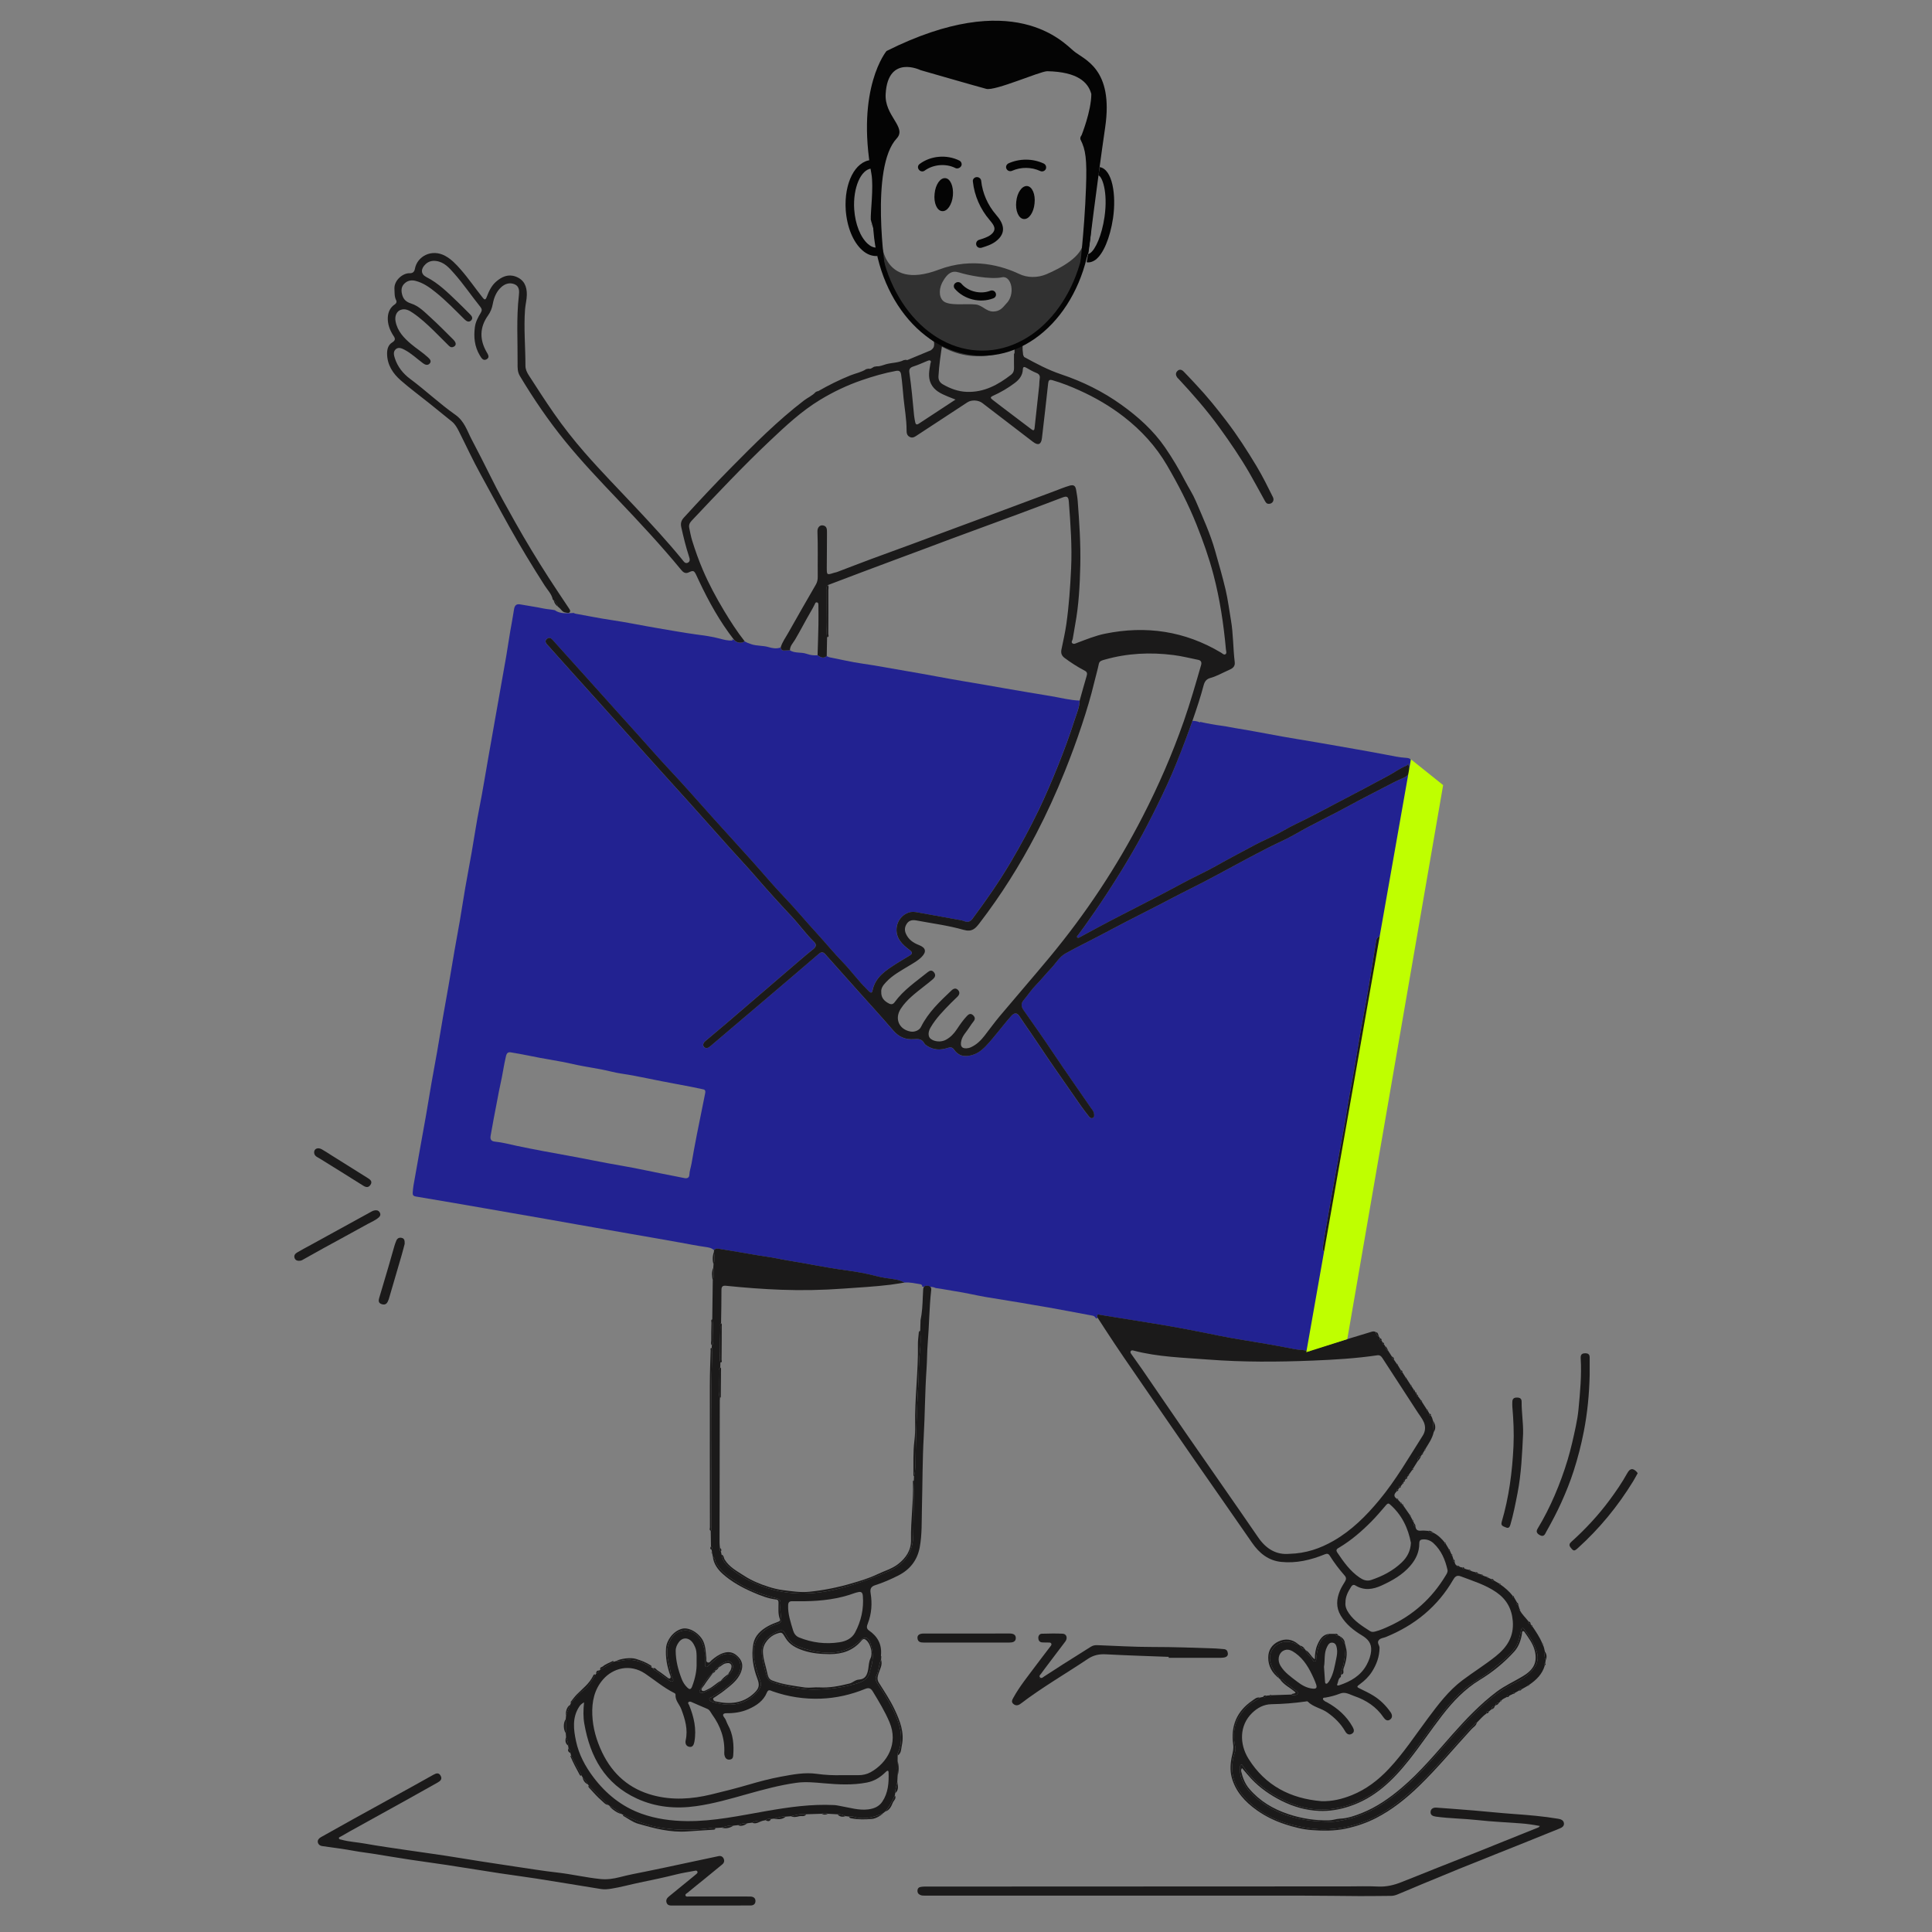 <?xml version="1.0" encoding="utf-8"?>
<!-- Generator: Adobe Illustrator 28.0.0, SVG Export Plug-In . SVG Version: 6.00 Build 0)  -->
<svg version="1.1" id="Calque_1" xmlns="http://www.w3.org/2000/svg" xmlns:xlink="http://www.w3.org/1999/xlink" x="0px" y="0px"
	 viewBox="0 0 1500 1500" style="enable-background:new 0 0 1500 1500;" xml:space="preserve">
<rect x="0" y="0" width="1500" height="1500" fill="#808080" stroke="none"/>
<style type="text/css">
	.st0{opacity:0.63;fill:#040404;enable-background:new    ;}
	.st1{fill:#222291;}
	.st2{fill:#1B1A1A;}
	.st3{fill:none;stroke:#040404;stroke-width:4;stroke-miterlimit:10;}
	.st4{fill:#040404;}
	.st5{fill:#BFFF00;}
</style>
<g>
	<path class="st0" d="M841.03,188.2c-0.83,10.9-17.01,19.81-28.73,24.77c-6.77,2.81-14.69,2.81-21.13-0.33
		c-12.22-5.78-35.66-13.37-62.25-3.3c-45.57,17.34-44.74-24.6-44.74-24.6c-11.23,8.09,24.44,108.97,92.63,89.32
		C844.67,254.24,842.52,170.86,841.03,188.2z M771.03,241.86c-5.28,0-8.26-4.79-13.37-5.45c-7.93-0.83-20.97,1.32-25.43-2.81
		c-3.47-3.3-3.47-10.07,0.33-16.02c3.14-5.12,6.44-7.76,11.72-6.11h0.17c6.44,2.15,24.27,5.78,33.68,3.8
		c7.1-1.49,10.73,13.37,2.81,20.8C778.46,238.89,776.31,241.86,771.03,241.86z"/>
	<path class="st1" d="M1096.27,596.44c-0.28-1.11-0.38-2.33-0.23-3.46c0.43-3.29-1.41-4.42-4.21-4.58
		c-5.17-0.3-10.27-1.4-15.29-2.38c-8.04-1.58-16.13-2.98-24.18-4.41c-10.04-1.78-20.08-3.56-30.14-5.27
		c-8.8-1.5-17.63-2.89-26.42-4.45c-12.33-2.19-24.6-4.68-36.97-6.63c-3.31-0.52-6.57-1.31-9.9-1.73c-5.8-0.73-11.54-1.81-17.25-3.08
		v0.47c-1.96-0.98-3.92-1.2-5.88-1.25c-3.88,11.16-8.15,22.17-12.54,33.13c-4.42,11.04-9.5,21.79-14.74,32.47
		c-4.92,10.03-10.04,19.95-15.48,29.7c-7.44,13.34-15.52,26.3-23.85,39.11c-5.74,8.83-11.75,17.46-17.85,26.04
		c-1.4,1.97-2.93,3.85-4.32,5.83c-0.38,0.54-1.31,1.13-0.71,1.87c0.53,0.66,1.34,0.23,2.02-0.13c7.79-4.21,15.56-8.47,23.4-12.58
		c9.78-5.12,19.65-10.08,29.45-15.17c8.79-4.56,17.59-9.09,26.27-13.84c8.95-4.9,18.32-9,27.17-14.03
		c8.67-4.93,17.53-9.53,26.29-14.26c5.53-2.99,11.24-5.76,16.98-8.41c6.03-2.79,11.58-6.44,17.59-9.3
		c11.7-5.56,23.1-11.77,34.59-17.79c12.88-6.75,25.75-13.5,38.53-20.42c4.34-2.35,8.32-5.36,12.95-7.22
		c1.11-0.45,1.95-1.21,1.6-2.56c0.17,0.86,0.24,1.75,0.53,2.57c1.74,4.96,0.26,7.46-4.75,9.57c-5.22,2.21-10.23,4.93-15.28,7.53
		c-8.8,4.55-17.63,9.05-26.31,13.82c-13.84,7.6-28.21,14.17-41.87,22.12c-6.45,3.75-13.39,6.63-20.06,10.02
		c-6.48,3.3-12.9,6.71-19.33,10.11c-13.67,7.26-27.17,14.86-41.04,21.72c-10.85,5.37-21.47,11.17-32.28,16.6
		c-12.69,6.38-25.31,12.94-37.85,19.63c-9.19,4.91-18.62,9.36-27.71,14.47c-4.89,2.74-7.48,7.65-11.17,11.52
		c-4.01,4.19-7.62,8.76-11.68,12.9c-3.64,3.71-6.42,8.08-9.78,12c-2.12,2.48-1.84,4.88,0.16,7.7c7.85,11.11,15.65,22.26,23.21,33.58
		c9.3,13.93,18.97,27.61,28.44,41.43c1.23,1.8,2.89,3.43,3.03,5.79c0.06,1.03,0.15,2.21-1.03,2.77c-1.14,0.54-2.11-0.01-2.79-0.88
		c-2.27-2.9-4.58-5.78-6.67-8.81c-6.81-9.9-13.68-19.74-20.56-29.59c-6.15-8.8-11.98-17.85-18.09-26.7
		c-3.05-4.42-6.13-8.82-9.1-13.3c-1.71-2.57-3.87-2.33-5.97,0.01c-6.91,7.68-12.85,16.18-20.01,23.65c-3.34,3.49-7.06,6.2-11.98,7.2
		c-5.43,1.11-9.36-0.06-12.6-4.68c-1.41-2.01-3.01-1.88-4.95-1.23c-5.59,1.88-10.99,1.62-16.04-1.66c-0.79-0.51-1.65-1.14-2.07-1.93
		c-1.82-3.43-4.7-3.52-8.1-3.24c-6.49,0.54-11.75-1.75-16.14-6.88c-8.9-10.42-18.2-20.49-27.34-30.72
		c-8.43-9.44-16.86-18.87-25.27-28.32c-1.64-1.84-3.06-2.02-5.07-0.28c-13.58,11.7-27.24,23.29-40.89,34.9
		c-14.53,12.36-29.09,24.69-43.62,37.06c-1.5,1.28-3.31,1.65-4.53,0.37c-1.31-1.38-0.61-3.26,0.81-4.48
		c5.61-4.78,11.31-9.46,16.9-14.25c19.14-16.4,38.24-32.84,57.37-49.25c3.2-2.74,6.42-5.46,9.74-8.05c2.22-1.74,2.59-3.65,0.59-5.58
		c-6.31-6.1-11.35-13.3-17.33-19.67c-9.67-10.31-19.17-20.78-28.4-31.48c-6.27-7.27-12.88-14.23-19.29-21.38
		c-10.35-11.54-20.63-23.13-30.98-34.67c-8.16-9.1-16.4-18.13-24.58-27.21c-17.07-18.98-34.11-37.98-51.17-56.96
		c-11.42-12.71-22.88-25.38-34.24-38.14c-1.42-1.6-4-3.67-1.39-5.82c2.39-1.97,4.03,0.47,5.61,2.23
		c9.14,10.22,18.36,20.38,27.54,30.58c12.27,13.64,24.48,27.33,36.79,40.93c8.63,9.52,17,19.26,25.83,28.62
		c11.12,11.79,21.71,24.06,32.57,36.09c10.24,11.35,20.55,22.63,30.77,34c8.46,9.41,16.56,19.16,25.31,28.29
		c8.61,8.99,16.5,18.59,24.92,27.74c6.88,7.47,13.31,15.38,20.38,22.67c6.6,6.8,12.08,14.57,18.89,21.17
		c0.6,0.58,1.12,1.27,1.78,1.78c1.04,0.81,1.94,0.87,2.26-0.73c2.14-10.92,10.73-16.12,19.1-21.49c3.19-2.04,6.5-3.9,9.72-5.9
		c2.46-1.53,2.45-2.56,0-4.43c-2.77-2.11-5.43-4.27-7.47-7.2c-5.47-7.83-2.09-18.79,6.86-21.84c2.18-0.74,4.38-0.55,6.57-0.16
		c11.42,2.04,22.84,4.09,34.25,6.17c0.93,0.17,1.82,0.54,2.71,0.85c2.42,0.82,4.33,0.13,5.84-1.88
		c10.66-14.27,20.82-28.86,29.88-44.24c7.66-12.99,14.83-26.22,21.39-39.79c5.5-11.38,10.42-23.01,15.16-34.74
		c4.78-11.83,9.16-23.79,13.05-35.92c1.55-4.85,3.74-9.61,3.85-14.86c-7.4-0.26-14.55-2.19-21.8-3.4
		c-12.04-2.01-24.1-3.96-36.12-6.09c-10.15-1.8-20.31-3.57-30.49-5.26c-15.57-2.58-31.06-5.7-46.63-8.29
		c-11.32-1.88-22.58-4.11-33.95-5.73c-8.31-1.18-16.52-3.17-24.77-4.76c-0.96-0.19-1.81-0.54-2.61-1.07
		c-2.58,2.27-4.85,0.91-7.11-0.6c-2.98,0.32-5.95-0.23-8.65-1.16c-4.19-1.45-8.88-0.19-12.79-2.68c-1.42,0.06-2.84,0.06-4.24,0.18
		c-1.77,0.15-2.7-0.67-2.99-2.36c-3.13,1.16-6.43,0.56-9.28-0.3c-4.39-1.32-8.97-0.79-13.33-2.22c-1.89-0.62-3.66-1.26-5.34-2.28
		c-2.23,1.81-6.11,1.32-8.14-1.04c-0.6-0.15-1.21-0.3-1.81-0.43c0.23,0.28,0.45,0.57,0.69,0.85c-3.82,0.19-6.95-0.65-9.92-1.46
		c-6.13-1.68-12.43-2.45-18.66-3.3c-9.82-1.35-19.56-3.14-29.32-4.78c-12.16-2.04-24.22-4.6-36.42-6.39
		c-9.27-1.36-18.45-3.27-27.68-4.9c-0.55-0.1-0.95-0.29-1.3-0.57c-5.29,0.28-10.67,0.85-14.86-2.18c-2.91-0.6-5.86-0.69-8.75-1.3
		c-5.97-1.26-12.04-2.07-18.05-3.17c-3.02-0.55-4.26,0.89-4.74,3.59c-0.65,3.63-1.14,7.28-1.84,10.9
		c-1.63,8.48-2.76,17.06-4.23,25.57c-2.27,13.19-4.66,26.36-6.99,39.54c-2.31,13.07-4.59,26.15-6.93,39.22
		c-2.31,12.86-4.29,25.77-6.86,38.59c-2.34,11.67-4.05,23.47-6.1,35.2c-1.6,9.14-3.36,18.24-4.95,27.38
		c-1.47,8.5-2.75,17.04-4.2,25.54c-1.35,7.89-2.85,15.76-4.22,23.65c-1.55,8.93-3,17.87-4.55,26.8c-1.42,8.2-2.95,16.39-4.37,24.59
		c-1.53,8.83-2.94,17.67-4.47,26.49c-1.43,8.2-3,16.37-4.43,24.56c-1.47,8.41-2.79,16.84-4.26,25.25c-1.5,8.61-3.1,17.21-4.64,25.82
		c-1.71,9.54-3.42,19.07-5.08,28.61c-0.32,1.86-0.46,3.77-0.59,5.66c-0.11,1.62,0.65,2.46,2.35,2.74
		c9.87,1.62,19.72,3.35,29.58,5.01c15.28,2.57,30.53,5.35,45.81,7.96c16.61,2.85,33.21,5.79,49.8,8.74
		c13.69,2.43,27.39,4.85,41.09,7.2c13.08,2.23,26.14,4.58,39.2,6.89c6.43,1.14,12.84,2.46,19.31,3.36c2.54,0.36,4.89,0.7,6.8,2.53
		c0.95-1.32,2.32-1.3,3.69-1.08c5.72,0.93,11.44,1.9,17.15,2.85c6.74,1.12,13.46,2.39,20.23,3.33c5.63,0.78,11.15,2.11,16.75,3.01
		c14.75,2.37,29.36,5.51,44.19,7.48c7.86,1.04,15.79,2.41,23.55,4.45c4.87,1.28,9.92,1.96,14.92,2.66c2.67,0.37,5.05,1.36,7.44,2.45
		c4.16-0.4,8.19,0.64,12.24,1.26c1.24,0.19,1.56,1.04,1.56,2c0.45,0,0.9,0,1.34-0.01c0.51-0.57,1.32-0.85,2.55-0.76
		c0.99,0.07,1.71,0.33,2.2,0.77c1.63,0.1,3.16,0.37,4.44,1.03c0.22,0.01,0.45,0.03,0.7,0.06c4.7,0.6,9.33,1.63,14.02,2.32
		c7.99,1.18,15.86,3.12,23.83,4.5c12.13,2.1,24.32,3.84,36.42,6.04c4.15,0.75,8.32,1.34,12.45,2.11c5.16,0.96,10.33,1.91,15.5,2.84
		c6.21,1.12,12.4,2.31,18.6,3.49c1.06,0.2,1.86,0.68,2.51,1.69c0.11,0.17,0.21,0.33,0.32,0.5c0.4-0.14,0.81-0.29,1.23-0.43
		c-0.43-0.67-0.73-1.34-0.23-2.12c0.55-0.87,1.32-0.33,2-0.22c14.36,2.32,28.71,4.64,43.07,6.96c16.54,2.67,32.97,5.88,49.39,9.24
		c11.66,2.39,23.47,4.05,35.2,6.11c8.1,1.42,16.2,2.87,24.26,4.47c3.18,0.63,6.54,0.16,9.6,1.61c0.53,0.25,1.48,0.1,1.84-0.76
		c-1.84-1.81-1.09-4.09-0.64-6c1.88-8.12,2.94-16.38,4.38-24.57c2.68-15.22,5.43-30.43,8.14-45.64c-2.18-0.53-2.42-2.25-2.17-3.98
		c0.72-5,1.54-9.98,2.41-14.96c1.91-11,3.86-22,5.83-32.99c1.69-9.44,3.42-18.87,5.13-28.3c1.77-9.73,3.7-19.44,5.19-29.23
		c1.49-9.79,3.51-19.5,5.21-29.26c1.68-9.65,3.18-19.33,4.87-28.98c1.8-10.27,3.79-20.51,5.6-30.77c1.56-8.81,3.01-17.65,4.47-26.48
		c0.93-5.62,1.75-11.25,2.67-16.87c0.37-2.27,1.94-3.33,4.11-3.64c0.13-1.79,0.11-3.6,0.42-5.36c2.2-12.44,4.64-24.85,6.66-37.32
		c1.8-11.13,3.82-22.21,5.77-33.31c2.66-15.15,5.13-30.34,7.78-45.5c0.26-1.51,0.87-3.18,1.87-4.28
		C1096.38,599.57,1096.73,598.25,1096.27,596.44z M547.44,849.06c-2.11,10.64-4.33,21.26-6.42,31.91
		c-1.46,7.43-2.82,14.89-4.11,22.36c-0.5,2.91-1.55,5.69-1.68,8.68c-0.1,2.31-1.57,3.1-3.7,2.68c-2.78-0.55-5.56-1.13-8.34-1.65
		c-13.97-2.64-27.83-5.84-41.84-8.21c-13.5-2.28-26.88-5.18-40.36-7.59c-13.25-2.37-26.51-4.82-39.69-7.59
		c-5.66-1.19-11.26-2.74-17.04-3.3c-2.93-0.29-3.83-1.82-3.35-4.49c0.79-4.45,1.57-8.91,2.4-13.35c0.91-4.86,1.86-9.71,2.8-14.56
		c0.8-4.14,1.51-8.3,2.46-12.4c1.64-7.09,2.54-14.32,4.23-21.4c0.62-2.6,1.56-3.48,4.02-3.06c4.46,0.8,8.95,1.48,13.37,2.44
		c11.53,2.49,23.27,3.99,34.74,6.64c9.87,2.27,19.94,3.39,29.77,5.85c5.6,1.4,11.4,1.99,17.09,3.07c7.34,1.4,14.65,2.95,21.99,4.38
		c7.75,1.51,15.53,2.93,23.28,4.42c3,0.58,5.99,1.23,8.97,1.88C548.01,846.19,547.7,847.75,547.44,849.06z"/>
	<path class="st2" d="M1040.99,1302.05c-2.09,1.23-1.92,3.63-2.71,5.49c-0.61,1.42,0.84,1.12,1.51,0.9
		c8.91-2.97,16.75-7.41,21.37-16.08c1.79-3.35,3.07-6.85,3.39-10.72c0.47-5.78-2.52-9.1-7.13-11.9
		c-6.51-3.95-12.42-8.61-16.46-15.36c-3.86-6.45-3.33-12.87-0.63-19.38c1.04-2.51,2.55-4.83,3.95-7.17
		c0.99-1.65,1.07-3.01-0.29-4.56c-4.24-4.83-8.14-9.93-11.54-15.39c-1.03-1.65-2.12-1.83-3.96-1.08
		c-10.86,4.45-22.15,7.09-33.9,5.85c-9.83-1.04-16.91-6.77-22.46-14.81c-15.06-21.83-30.33-43.52-45.44-65.32
		c-13.19-19.02-26.28-38.12-39.41-57.18c-9.87-14.32-19.78-28.63-29.24-43.23c-1.89-2.92-3.76-5.85-5.67-8.75
		c-0.49-0.75-0.91-1.47-0.37-2.33c0.55-0.87,1.32-0.33,2-0.22c14.36,2.32,28.71,4.64,43.07,6.96c16.54,2.67,32.97,5.88,49.39,9.24
		c11.66,2.39,23.47,4.05,35.2,6.11c8.1,1.42,16.2,2.87,24.26,4.47c3.18,0.63,6.54,0.16,9.6,1.61c0.53,0.25,1.48,0.1,1.84-0.76
		c9.55-2.91,19.11-5.82,28.66-8.73c6.34-1.93,12.67-3.87,19.02-5.78c1.03-0.31,2.09-0.31,3.06,0.28c0.3,1.72,1.11,3.07,2.76,3.83
		c0.17,0.3,0.34,0.6,0.51,0.9c-0.29,1.15,0.19,1.76,1.34,1.89c0.2,0.42,0.41,0.84,0.61,1.26c-0.24,1.07,0.34,1.55,1.29,1.75
		c0.26,0.4,0.52,0.81,0.78,1.21c0.21,1.65,0.86,3.02,2.46,3.77c0.93,1.47,1.87,2.93,2.8,4.4c-0.07,1.28,0.56,2.11,1.72,2.6
		c0.7,1.02,1.39,2.04,2.08,3.06c-0.46,0.79-0.15,0.9,0.57,0.64c0.9,1.48,1.8,2.96,2.69,4.44c-0.4,1.02,0.06,1.39,1.04,1.36
		c0.9,1.45,1.81,2.89,2.71,4.33c-0.34,0.15-0.34,0.44-0.11,0.62c0.14,0.11,0.44,0.01,0.67,0c1.08,1.7,2.16,3.4,3.25,5.09
		c-0.37,0.12-0.38,0.42-0.17,0.62c0.13,0.13,0.45,0.06,0.68,0.09c0.67,1.04,1.35,2.08,2.02,3.12c-0.47,0.68-0.36,0.97,0.51,0.76
		c0.27,0.38,0.53,0.75,0.79,1.12c-0.44,0.67-0.39,1.01,0.52,0.77c0.23,0.39,0.45,0.78,0.68,1.17c-0.47,0.63-0.31,0.9,0.47,0.8
		c0.89,1.22,1.78,2.45,2.67,3.67c-0.47,0.62-0.38,0.92,0.45,0.78c1.33,2.06,2.66,4.12,3.98,6.18c-0.48,0.75-0.18,0.89,0.55,0.71
		c0.47,0.82,0.95,1.64,1.42,2.46c-0.39,1.05,0.05,1.45,1.08,1.39c0.82,1.21,1.3,2.55,1.62,3.96c0.18,3.01,0.37,6.02,0.55,9.04
		c-1.1,4.97-4.07,9.01-6.61,13.26c-0.81-0.1-0.89,0.19-0.42,0.78c-0.49,0.81-0.97,1.62-1.46,2.43c-0.85-0.2-0.93,0.1-0.48,0.75
		c-0.28,0.37-0.56,0.75-0.84,1.12c-2.08,0.82-2.99,2.39-2.89,4.58c-1.15,1.84-2.3,3.68-3.45,5.52c-0.86-0.1-0.98,0.24-0.53,0.91
		c-0.88,1.2-1.76,2.41-2.64,3.61c-0.85-0.16-0.98,0.12-0.47,0.78c-0.25,0.37-0.51,0.75-0.76,1.12c-1.05-0.08-1.52,0.31-1.12,1.4
		c-0.25,0.39-0.51,0.77-0.76,1.16c-0.29-0.27-0.54-0.14-0.69,0.14c-0.15,0.28-0.12,0.55,0.27,0.65c-0.28,0.38-0.56,0.77-0.84,1.15
		c-0.9-0.2-0.94,0.14-0.48,0.78c-0.47,0.59-0.95,1.19-1.42,1.78c-1.23-0.29-1.53,0.2-1.09,1.3c-0.29,0.4-0.57,0.79-0.86,1.18
		c-0.94,0.01-1.47,0.34-1.05,1.39c-2.2,2.11-2.89,4.15,0.27,6.02c-0.2,0.64,0.02,0.86,0.66,0.65c0.73,0.78,1.47,1.55,2.2,2.33
		c-0.32,0.18-0.28,0.46-0.04,0.6c0.15,0.09,0.43-0.05,0.65-0.08c0.21,0.23,0.42,0.46,0.62,0.69c-0.41,0.66-0.31,0.97,0.53,0.76
		c1.76,2.52,3.52,5.05,5.28,7.57c-0.42,0.53-0.51,0.89,0.38,0.73c0.53,1.02,1.06,2.03,1.59,3.04c-0.08,0.22-0.27,0.48-0.2,0.64
		c0.11,0.28,0.39,0.35,0.63,0.06c0.29,0.65,0.57,1.29,0.86,1.93c-0.31,1.09-0.54,2.15,1.03,2.46c0.31,2.83,2,3.47,4.59,3.2
		c1.75-0.18,3.54,0.1,5.31,0.18c1.05,1.19,2.28,1.89,3.93,1.43c3.71,1.81,6.53,4.65,9.07,7.81c-0.4,0.7-0.25,0.97,0.56,0.72
		c0.87,1.49,1.75,2.97,2.62,4.45c-0.45,0.69-0.31,0.95,0.52,0.7c0.46,1.03,0.92,2.07,1.38,3.1c-0.49,0.67-0.37,0.94,0.48,0.75
		c0.34,1.03,0.67,2.06,1.01,3.08c-0.73,1.12-0.23,1.69,0.9,1.98c0.3,1.24,0.54,2.51,1.98,2.98c0.17,1.55,1.12,1.45,2.22,1.04
		c0.66,0.15,1.31,0.3,1.96,0.44c-0.24,0.86,0.47,0.95,0.97,1.12c0.28,0.09,0.56-0.12,0.37-0.51c1.15,0.81,2.53,0.87,3.82,1.2
		c-0.24,0.31-0.07,0.53,0.2,0.65c0.28,0.13,0.54,0.09,0.61-0.29c1.27,1.03,2.89,1.04,4.34,1.51c0.05,1.28,0.72,1.42,1.74,0.96
		c0.93,0.28,1.87,0.55,2.8,0.83c-0.27,0.26-0.2,0.52,0.08,0.67c0.28,0.15,0.53,0.07,0.6-0.3c1.04,0.99,2.5,0.96,3.7,1.56
		c-0.41,0.24-0.25,0.53,0,0.71c0.22,0.15,0.62,0.32,0.52-0.27c0.85,0.36,1.69,0.72,2.53,1.08c0.22,1.18,0.8,1.68,1.98,1.05
		c1.48,0.86,2.96,1.73,4.44,2.59c-0.25,0.75-0.07,1.01,0.68,0.57c3.64,2.55,6.99,5.42,9.7,8.96c-0.34,0.87,0,1.12,0.84,0.9
		c0.81,1.41,1.62,2.81,2.43,4.21c-0.55,1.08-0.26,1.75,0.97,1.97c0.32,1.03,0.64,2.06,0.96,3.09c-0.45,0.11-0.37,0.44-0.25,0.72
		c0.04,0.09,0.31,0.08,0.47,0.12c1.66,3.33,4.49,5.76,6.68,8.67c-0.27,1.32,0.52,1.79,1.62,1.99c0.28,0.38,0.55,0.77,0.82,1.15
		c-0.05,0.2-0.09,0.41-0.14,0.61c0.22,0,0.44,0,0.65-0.01c2.91,4.29,5.81,8.59,7.85,13.39c-0.46,0.13-0.36,0.47-0.21,0.74
		c0.05,0.09,0.32,0.07,0.49,0.1c1,1.72,1.25,3.68,1.71,5.56c-0.65,2.25-0.33,4.41,0.63,6.51c-0.13,0.85-0.26,1.71-0.4,2.55
		c-0.93,0.33-0.95,0.84-0.29,1.49c-1.88,6.9-6.65,11.47-12.32,15.32c-0.66-0.43-0.89-0.24-0.74,0.51c-1.66,0.94-3.31,1.89-4.96,2.83
		c-1.15-0.66-1.66,0.03-2.02,0.99c-1.22,0.69-2.43,1.38-3.64,2.07c-0.65-0.54-0.94-0.42-0.85,0.45c-1.01,0.48-2.03,0.97-3.04,1.45
		c-1.09-0.45-1.75-0.07-1.99,1.07c-1.43,0.87-3.09,1.37-4.24,2.67c-0.23-0.02-0.54-0.14-0.68-0.04c-0.24,0.17-0.26,0.47,0.09,0.65
		c-0.46,0.46-0.91,0.93-1.37,1.39c-1.49-0.31-2.43,0.17-2.56,1.8c-0.18,0.2-0.37,0.4-0.55,0.59c-1.6,0.07-2.41,0.97-2.6,2.51
		c-0.62,0.52-1.24,1.04-1.86,1.55c-1.43-0.39-1.9,0.41-2,1.64c-2.88,2.01-5.05,4.76-7.54,7.17c-0.68-0.6-0.84,0.15-1.15,0.46
		c-9.86,9.95-18.84,20.72-28.28,31.05c-11.68,12.77-23.72,25.09-38.1,34.9c-15.09,10.29-31.69,15.96-49.95,16.36
		c-7.81,0.17-15.51-1.08-23.15-2.82c-11.76-2.68-22.61-7.33-32.01-14.88c-12.09-9.71-19.94-21.3-16.31-38.01
		c0.6-2.75,2.2-5.48,1.46-8.56c-3.22-13.37,1.09-24.14,11.34-32.92c2.38-2.04,5.52-2.82,7.71-5.07c0.86-0.2,1.72-0.39,2.58-0.59
		c1.11,0.55,2,0.48,2.41-0.89c0.91-0.09,1.81-0.19,2.72-0.28c0.48,0.66,0.9,0.59,1.27-0.1c5.22-0.17,10.44-0.35,15.65-0.52
		c0.44,0.63,1.12,0.54,1.71,0.44c1.16-0.18,2.77,0.15,3.12-1.37c0.35-1.54-1.16-1.91-2.19-2.64c-2.63-1.88-5.06-4.04-7.71-5.89
		c-1.25-0.87-1.93-2.74-3.9-2.46c-0.22-0.2-0.45-0.41-0.67-0.61c-0.58-2.47-2.82-3.84-3.97-5.97c-2.59-4.79-4.53-9.66-2.03-15
		c3.2-6.82,11-9.31,18.38-6.17c0.77,0.33,1.41,1.51,2.49,0.58c0.44,0.33,0.88,0.66,1.32,0.98c0.69,1.71,1.89,2.76,3.81,2.87
		c0.22,0.28,0.44,0.55,0.66,0.82c0.82,2.69,3.33,4.15,4.75,6.43c0.55,0.88,1.15,2.56,2.3,2.3c1.46-0.33,1.03-2.08,1.2-3.29
		c0.57-4.06,1.29-8.03,3.11-11.8c1.52-3.14,4.59-4.3,6.95-6.36c1.5,0.01,3,0.01,4.49,0.02c0.45,1.18,1.26,1.63,2.49,1.2
		c0.46,0.24,0.92,0.49,1.38,0.73c0.98,2.09,2.03,4.14,3.81,5.7c0.18,0.67,0.35,1.33,0.53,1.99c-0.16,4.8-0.74,9.52-1.77,14.26
		c-0.57,2.6-2.01,5.03-1.77,7.81C1041.13,1300.82,1041.06,1301.44,1040.99,1302.05z M1000.91,1206.4
		c13.12-0.32,24.15-4.2,34.52-10.16c14.02-8.06,25.25-19.31,35.46-31.63c12.9-15.57,22.97-33.08,33.77-50.07
		c1.89-2.97,2.38-6.67,0.79-10.37c-1.19-2.77-3.08-5.02-4.68-7.49c-9.14-14.15-18.37-28.24-27.54-42.38
		c-0.96-1.47-2.07-2.33-3.89-2.06c-16.64,2.46-33.43,3.44-50.19,4.12c-27.13,1.1-54.29,1.27-81.43-0.83
		c-19.26-1.49-38.61-1.96-57.45-6.89c-0.81-0.21-1.77-0.48-2.34,0.34c-0.66,0.96,0.07,1.8,0.61,2.57c2.73,3.88,5.53,7.72,8.22,11.63
		c11.45,16.66,22.82,33.39,34.32,50.01c18.56,26.82,37.32,53.52,55.76,80.42C983.02,1202.63,990.95,1207.29,1000.91,1206.4z
		 M1025.99,1398.43c8.28,0.26,16.09-1.67,23.55-4.67c11.12-4.47,20.46-11.64,28.65-20.33c11.46-12.17,20.57-26.15,30.53-39.48
		c7.96-10.65,15.98-21.33,26.71-29.4c8.48-6.38,17.54-11.97,25.86-18.63c8.93-7.14,14.19-15.4,13.23-27.36
		c-0.79-9.7-4.97-16.97-12.83-22.38c-8.44-5.81-18.15-8.72-27.58-12.31c-3.14-1.2-4.56,0.36-5.97,2.8
		c-5.8,10.03-13.11,18.82-21.97,26.32c-9.07,7.69-19.24,13.5-30.22,18c-1.83,0.75-4.06,0.72-5.43,2.4
		c-1.71,2.08,0.56,3.91,0.55,5.96c-0.06,6.89-2.33,13.02-5.97,18.69c-2.41,3.74-5.57,6.84-9.19,9.47c-2.83,2.06-2.72,2.27,0.37,3.74
		c3.31,1.58,6.63,3.2,9.76,5.1c5.47,3.32,9.96,7.79,13.61,13.02c1.26,1.81,1.74,4.18-0.4,5.7c-2.08,1.48-3.81,0.18-5.05-1.65
		c-5.61-8.28-13.56-13.47-22.81-16.61c-3.44-1.17-6.88-3.54-10.94-1.93c-3.63,1.43-7.39,2.45-11.24,3.1
		c-0.77,0.13-1.94-0.15-2.07,0.96c-0.1,0.88,0.89,1.35,1.51,1.88c0.39,0.33,0.94,0.46,1.4,0.71c8.47,4.65,15.47,10.82,20.21,19.39
		c1.14,2.06,1.41,4-0.74,5.2c-2.18,1.22-3.89,0.24-5.17-1.99c-3.41-5.95-8.18-10.6-13.8-14.56c-4.82-3.4-11.06-4.17-15.3-8.55
		c-0.25-0.25-1.02-0.06-1.53,0.01c-8.79,1.27-17.63,1.95-26.52,2.11c-6,0.11-10.92,2.77-15.14,6.89c-9.73,9.5-9.96,23.88-2.68,35.54
		C982.41,1386.43,1001.99,1396.41,1025.99,1398.43z M1044.61,1244.26c-0.35,2.96,0.93,5.83,2.78,8.47
		c4.22,6.03,10.34,9.81,16.36,13.69c1.24,0.8,2.6,0.63,3.98,0.28c3.9-0.98,7.57-2.64,11.17-4.3c18.41-8.49,32.82-21.51,43.32-38.85
		c0.85-1.41,2-2.94,1.61-4.7c-1.75-7.84-4.79-15.07-10.82-20.66c-2.13-1.98-4.73-3.07-7.76-3.02c-2.1,0.04-3.32,0.55-3.31,3.06
		c0.03,6.73-2.65,12.42-7.01,17.47c-6.07,7.04-13.88,11.43-22.17,15.24c-6.89,3.16-13.66,4.17-20.49-0.02
		c-1.44-0.89-2.5-0.12-3.21,0.99C1046.75,1235.58,1044.57,1239.32,1044.61,1244.26z M1095.42,1197.85
		c-2.15-11.6-7.14-21.9-16.36-29.92c-1.18-1.03-1.91-0.52-2.84,0.54c-3.8,4.37-7.5,8.83-11.59,12.95
		c-7.52,7.57-15.53,14.49-24.71,20c-1.33,0.8-3.23,1.57-1.71,3.85c4.87,7.29,9.92,14.42,17.27,19.48c2.64,1.82,5.64,3.1,8.93,2
		c8.86-2.94,17.05-7.15,23.87-13.65C1092.55,1209.03,1095.16,1204.11,1095.42,1197.85z M1030.57,1414.35
		c4.15,0.48,11.07-0.76,17.79-2.51c13.89-3.62,25.87-11.05,36.98-19.94c10.58-8.47,19.87-18.26,28.87-28.35
		c12.43-13.93,24.3-28.39,38.35-40.8c6.97-6.15,14.29-11.66,22.72-15.81c5.99-2.95,11.95-6.31,15.97-12.11
		c2.52-3.63,3.32-7.45,2.11-11.69c-1.88-6.59-5.44-12.28-9.57-17.65c-0.48-0.62-0.8-1.71-1.86-1.39c-0.95,0.29-0.86,1.31-1.07,2.12
		c-1.1,4.36-1.68,8.84-4.3,12.77c-4.79,7.19-11.84,11.95-18.24,17.38c-6.76,5.72-14.92,9.54-21.63,15.35
		c-11.25,9.74-19.77,21.81-28.46,33.72c-9.37,12.85-18.48,25.91-30.05,36.98c-12.21,11.69-26.54,19.49-43.23,21.92
		c-16.96,2.47-32.52-2.59-46.92-11.43c-9.19-5.64-16.98-12.8-22.99-21.8c-0.34-0.52-0.61-1.26-1.39-0.98
		c-0.66,0.23-0.82,0.96-0.83,1.59c-0.05,2.95-0.18,5.86,0.93,8.74c2.5,6.52,6.91,11.59,12.14,15.92
		C990.87,1408.81,1008.42,1414.01,1030.57,1414.35z M1019.27,1311.06c2.58,0.23,3.47-0.58,2.57-3.3c-0.57-1.71-1.28-3.35-2-4.96
		c-3.34-7.45-7.33-14.51-14.14-19.37c-2.81-2-6.01-3.82-9.62-1.64c-3.59,2.17-4.39,7.36-1.93,11.48c3.11,5.22,8.04,8.57,12.69,12.15
		C1010.49,1308.23,1014.47,1310.64,1019.27,1311.06z M1027.95,1294.1c0.25,3.68,0.51,7.46,0.78,11.25c0.05,0.72,0.01,1.65,0.83,1.87
		c0.79,0.21,1.28-0.61,1.77-1.14c0.42-0.46,0.73-1.02,1.05-1.56c3.04-5.2,3.88-11.08,5.1-16.82c0.54-2.55,0.95-5.2,0.48-7.86
		c-0.37-2.06-0.91-4.1-3.32-4.46c-2.43-0.35-3.45,1.5-4.38,3.36C1027.82,1283.58,1028.84,1288.9,1027.95,1294.1z"/>
	<path class="st2" d="M554.4,970.6c0.95-1.32,2.32-1.3,3.69-1.08c5.72,0.93,11.44,1.9,17.15,2.85c6.74,1.12,13.46,2.39,20.23,3.33
		c5.63,0.78,11.15,2.11,16.75,3.01c14.75,2.37,29.36,5.51,44.19,7.48c7.86,1.04,15.79,2.41,23.55,4.45
		c4.87,1.28,9.92,1.96,14.92,2.66c2.67,0.37,5.05,1.36,7.44,2.45c-3.63,0.57-7.24,1.25-10.89,1.7c-12.25,1.52-24.58,2.14-36.89,3.04
		c-16.02,1.16-32.04,1.48-48.09,0.88c-14.24-0.53-28.44-1.62-42.61-3.08c-2.74-0.28-3.73,0.48-3.71,3.37
		c0.06,8.55-0.18,17.1-0.3,25.65c-1.14,0.74-0.55,1.89-0.57,2.83c-0.14,6.42-0.26,12.84-0.23,19.26c0.01,2.8-0.54,5.63,0.31,8.41
		c-0.04,1.32-0.08,2.64-0.13,3.96c-1.18,0.73-0.56,1.89-0.58,2.83c-0.1,5.24-0.14,10.49-0.09,15.73c0.02,1.62-0.56,3.33,0.44,4.87
		c-0.05,0.74-0.14,1.47-0.14,2.21c-0.07,36.77-0.14,73.54-0.19,110.31c0,1.36,0.22,2.73,0.33,4.09c-0.51,1.15-0.16,2.08,0.76,2.85
		c0.16,0.78,0.32,1.57,0.49,2.35c0.52,4.17,2.96,7.32,5.98,9.83c10.17,8.45,21.83,14.3,34.57,17.57
		c15.74,4.04,31.74,3.46,47.38-0.23c14.25-3.36,28.08-8.28,41.58-14.2c12.45-5.46,19.01-13.93,19.32-27.88
		c0.29-13.1,0.17-26.2,0.65-39.3c0.04-1.13,0.4-2.31-0.21-3.41c0.05-1.03,0.1-2.06,0.14-3.1c1.26-4.81,1.1-9.8,1.22-14.65
		c0.44-18.59,0.9-37.18,2.06-55.75c0.53-8.53,0.27-17.1,1.19-25.64c0.61-5.62,0.88-11.34,0.33-17.03c0.09-2.75,0.17-5.49,0.26-8.24
		c1.25-5.89,1.54-11.88,1.75-17.87c0.07-1.9,0.24-3.8,0.29-5.7c0.06-2.16,0.87-3.35,3.27-3.18c2.32,0.16,3.21,1.32,2.96,3.51
		c-1.52,13.56-1.55,27.21-2.67,40.8c-0.56,6.84-0.48,13.73-0.96,20.58c-1.21,17.41-1.19,34.86-2.16,52.27
		c-1.03,18.49-0.92,36.98-1.4,55.47c-0.26,10.12,0.16,20.32-1.68,30.36c-1.88,10.26-7.71,17.57-17.01,22.19
		c-5.68,2.82-11.46,5.4-17.52,7.31c-3.11,0.98-4.21,2.68-3.64,6.14c1.33,8.02,0.82,15.98-2.18,23.67c-0.72,1.84-1.36,3.81,0.91,5.36
		c6.83,4.67,10.21,11.04,9.29,19.45c-0.03,0.27,0.19,0.57,0.29,0.85c-0.07,0.82-0.13,1.64-0.19,2.45
		c-1.88,3.89-1.65,8.41-3.59,12.28c-1.08,2.17-0.53,4.11,0.69,5.95c3.96,5.97,7.85,12.01,11.1,18.38
		c5.12,10.04,9.35,20.32,6.28,32.08c-0.49,1.89-1.91,3.54-1.58,5.64c-0.02,1.36-0.04,2.72-0.05,4.07c-0.49,3.91-0.44,7.83,0,11.74
		c-0.08,1.57-0.15,3.14-0.23,4.71c-0.61,2.88-1.77,5.67-1.62,8.7c-0.1,0.58-0.2,1.17-0.3,1.75c-2.13,4.38-4.17,8.81-7.44,12.51
		c-0.62,0.49-1.24,0.98-1.86,1.47c-5.91,2.52-11.95,4.28-18.53,3.58c-2.59-0.28-5-1.71-7.7-1.1c-0.93-0.12-1.87-0.24-2.8-0.35
		c-1.97-0.91-3.94-1.82-6.22-1.43c-2.49-0.14-4.98-0.28-7.46-0.41c-1.61-0.61-3.23-0.63-4.85,0c-3.98,0.13-7.97,0.25-11.95,0.38
		c-4.09-0.58-7.98,0.51-11.87,1.53c-1.35,0.11-2.71,0.22-4.06,0.32c-3.25-0.46-6.18,1.02-9.26,1.56c-0.74,0.09-1.48,0.17-2.21,0.26
		c-1.55-0.34-2.98-0.15-4.22,0.94c-0.69,0.15-1.38,0.29-2.07,0.44c-2.89-0.18-5.75-0.1-8.34,1.48c-1.22,0.16-2.43,0.32-3.65,0.47
		c-2.65-0.35-5.07,0.47-7.46,1.47c-1.14,0.12-2.27,0.25-3.4,0.37c-3.26-0.55-6.22,0.77-9.27,1.55c-1.57,0.1-3.14,0.21-4.71,0.31
		c-1.46-0.52-2.91-0.09-4.35,0.11c-13.6,1.88-27.13,1.68-40.65-0.83c-9.43-1.75-18.08-5.52-26.65-9.58
		c-0.49-0.24-0.99-0.48-1.47-0.72c-2.84-2.37-5.9-4.43-9.12-6.25c-0.32-0.23-0.64-0.46-0.96-0.69c-5.05-5.03-10.1-10.06-15.15-15.09
		c-0.21-0.27-0.42-0.54-0.63-0.8c-1.06-2.1-2.3-4.06-4.16-5.56c-0.27-0.51-0.55-1.02-0.82-1.53c-0.4-0.82-0.78-1.65-1.21-2.46
		c-2.28-4.28-4.57-8.55-6.86-12.82c-0.18-0.67-0.36-1.34-0.54-2c0.28-1.51-0.53-2.6-1.43-3.66c-0.12-0.71-0.24-1.41-0.36-2.11
		c0.33-2.43-1.1-4.46-1.57-6.71c-0.08-0.96-0.15-1.93-0.23-2.89c0.25-3.64,0.27-7.28-0.04-10.92c0.09-0.95,0.19-1.91,0.28-2.86
		c1.02-2.73,2.04-5.46,3.07-8.19c0.24-0.52,0.48-1.04,0.72-1.56c3.15-3.34,5.86-7.21,9.61-9.84c4.42-3.11,6.61-7.71,9.31-12.02
		c0.21-0.31,0.43-0.61,0.64-0.92c1.18-0.45,1.96-1.29,2.39-2.47c0.29-0.22,0.58-0.44,0.87-0.66c3.42-2.01,6.85-4.01,10.28-6.02
		c0.65-0.21,1.29-0.41,1.94-0.62c2.75,0.38,5.33-0.74,8.03-0.92c7.11-0.46,13.28,2.13,19.19,5.67c0.5,0.29,0.99,0.58,1.49,0.86
		c0.44,1.5,1.98,1.79,3.02,2.59c3.25,2.51,6.65,4.83,10.02,7.19c0.59,0.41,1.31,0.81,2.07,0.38c0.68-0.39,0.71-1.08,0.36-1.65
		c-1.34-2.12-1.65-4.62-2.1-6.94c-1.35-6.95-4.03-13.88-1-21.11c2.03-4.84,4.91-8.57,10.36-9.6c4.9-0.93,8.91,0.79,12.16,4.39
		c3.31,3.66,4.77,8.16,5.28,12.95c0.29,2.72,0.09,5.49,0.17,8.24c0.03,0.92-0.11,2.07,0.96,2.49c1.01,0.4,1.43-0.71,2.01-1.21
		c2.22-1.94,4.23-4.16,6.59-5.9c3.95-2.93,8.48-4.13,13.05-1.83c5.15,2.6,6.58,9.9,2.96,15.22c-5.15,7.57-12.62,12.55-20.33,17.18
		c-0.75,0.45-2.15,0.36-1.89,1.69c0.21,1.07,1.18,1.74,2.25,2.04c1.32,0.37,2.66,0.66,4,0.98c11.39,2.75,21.67,0.88,30.04-7.76
		c2.39-2.47,4.71-5.67,3.29-9.38c-1.75-4.55-3.13-9.17-4.21-13.89c-2.36-10.38-0.71-19.19,7.39-25.42c2.68-2.07,5.61-3.69,8.88-4.7
		c4.24-1.31,4.53-1.72,3.99-6.07c-0.41-3.37-0.69-6.75-0.39-10.12c0.21-2.35-0.63-3.37-2.92-3.97c-10.57-2.8-20.9-6.18-30.23-12.14
		c-6.69-4.27-13.34-8.48-17.09-15.94c-0.72-1.42-0.39-3.46-2.27-4.26c-0.19-0.93-0.38-1.87-0.57-2.8c0.45-0.33,0.46-0.61-0.11-0.8
		c-0.1-0.63-0.21-1.26-0.31-1.88c0.44-0.99,0.65-1.96-0.48-2.68c-0.07-3.99-0.13-7.99-0.2-11.97c1.03-0.95,0.46-2.18,0.46-3.26
		c0.23-45.23-0.78-90.46,0.7-135.69c0.03-1.01,0.4-2.11-0.36-3.05c0.02-0.69,0.05-1.38,0.07-2.07c1.27-0.81,0.64-2.09,0.61-3.11
		c-0.14-5.72,0.77-11.45-0.27-17.15c0.13-9.96,0.25-19.93,0.38-29.88c1.08-3.3,0.99-6.66,0.42-10.03c0.05-0.81,0.11-1.62,0.16-2.42
		c1.08-3.23,0.96-6.5,0.29-9.79C554.3,971.6,554.35,971.1,554.4,970.6z M555.31,1296.78c-1.01,0.26-1.46,1.06-1.87,1.9
		c-4.18,3.62-7.15,8.15-9.66,12.99c-0.33,0.64-1.27,1.47-0.38,2.24c0.75,0.66,1.82,0.59,2.72,0.22c5.16-2.12,9.99-4.75,13.74-9.03
		c2.21-1.36,4.45-2.67,5.72-5.08c2.4-1.53,3.54-3.77,3.46-6.55c-0.05-2.06-2.43-4.19-4.26-3.62c-2.64,0.83-5.43,1.67-6.82,4.49
		C556.54,1294.59,555.95,1295.71,555.31,1296.78z M654.05,1378.23c4.12,0,8.24-0.03,12.36,0.01c3.36,0.03,6.72-0.73,9.48-2.26
		c13.14-7.3,21.73-22.35,14.7-38.89c-3.56-8.38-8.24-16.08-12.94-23.82c-1.69-2.79-3.39-3.04-5.97-1.99
		c-11.04,4.5-22.53,7.12-34.42,7.55c-12.77,0.47-25.26-1.44-37.36-5.67c-1.53-0.53-3.33-1.91-4.44,0.83
		c-2.69,6.63-8.27,10.31-14.41,13.01c-5.33,2.35-11.11,3.21-17,3.14c-2.69-0.03-3.43,1.26-1.77,3.26c1.42,1.71,1.77,3.8,2.79,5.63
		c4.18,7.47,4.85,15.6,4.19,23.94c-0.13,1.61-0.61,2.86-2.48,3.14c-2,0.3-3.3-0.57-4-2.33c-0.34-0.86-0.51-1.86-0.47-2.78
		c0.59-11.15-2.95-20.99-9.42-29.88c-1.14-1.57-1.79-3.57-3.89-4.42c-3.89-1.58-7.7-3.36-11.57-5.01c-0.85-0.36-1.91-0.9-2.71-0.28
		c-1.08,0.83,0.04,1.74,0.36,2.52c3.68,9.14,5.85,18.48,4.03,28.41c-0.43,2.34-1.35,4.36-3.93,3.89c-2.55-0.47-3.36-2.62-2.8-5.17
		c1.86-8.43-0.49-16.23-3.41-24.02c-1.42-3.79-4.83-6.79-4.49-11.27c0.07-0.88-0.72-1.19-1.39-1.53
		c-7.92-4.05-14.72-9.75-22.02-14.72c-11.92-8.11-25.18-4.4-32.83,4.36c-6.84,7.82-8.79,17.39-8.38,27.47
		c0.41,10.23,3.17,19.85,7.6,29.12c8.23,17.2,21.33,28.56,39.68,33.42c14.91,3.95,29.96,2.95,44.85-0.63
		c9.73-2.34,19.44-4.79,29.06-7.6c8.37-2.45,16.83-4.71,25.44-6.29c9.15-1.68,18.31-3.48,27.65-2.16
		C640.76,1378.15,647.38,1378.42,654.05,1378.23z M453.46,1321.69c-1.99,1.14-2.89,2.07-3.67,3.23c-5.68,8.54-4.48,17.91-2.55,26.97
		c2.18,10.28,7.12,19.51,13.48,27.94c9.75,12.92,21.95,22.77,37.17,28.26c11.35,4.09,23.31,5.7,35.44,5.82
		c20.95,0.2,41.31-4.28,61.77-7.83c17.41-3.02,34.82-5.53,52.56-4.63c1.91,0.1,3.74,0.57,5.61,0.9c6.84,1.19,13.59,3.32,20.66,2.47
		c4.43-0.53,8.44-2.08,11.05-5.95c4.66-6.92,5.19-14.81,4.91-22.79c-0.07-1.94-1.19-1.33-2.26-0.28c-4.1,4.06-8.75,7.04-14.62,8.17
		c-11.14,2.15-22.31,1.53-33.45,0.55c-7.07-0.62-14.14-1.34-21.18-0.37c-12.96,1.79-25.59,5.23-38.16,8.75
		c-13.1,3.68-26.15,7.47-39.65,9.38c-15.89,2.25-31.34,0.91-46.1-5.88c-24.86-11.44-36.29-32.35-40.8-58.05
		C452.74,1333.1,452.85,1327.7,453.46,1321.69z M624.74,1243.2c-3.17,0-6.33,0.05-9.5-0.02c-2.15-0.04-3.23,0.61-3.33,3.06
		c-0.28,6.91,1.95,13.31,3.88,19.73c0.66,2.19,2.08,4.34,4.61,5.36c10.12,4.08,20.6,5.37,31.34,3.72c5.02-0.77,9.66-2.89,12.17-7.64
		c4.68-8.86,6.82-18.31,6-28.4c-0.23-2.77-1.43-3.49-3.9-2.81c-0.71,0.2-1.46,0.3-2.15,0.55
		C651.23,1241.46,638.08,1243,624.74,1243.2z M540.84,1291.11c0.12-9.13-0.09-10.38-2.14-14.3c-2.84-5.4-8.34-6.34-11.62-1.88
		c-1.43,1.95-2.48,4.13-2.47,6.71c0.01,7.6,1.91,14.78,4.6,21.8c0.99,2.59,2.47,4.91,4.46,6.81c1.4,1.34,2.62,1.88,3.64-0.76
		C539.73,1303.21,541.06,1296.78,540.84,1291.11z M631.56,1311.78c12.21-0.07,22.42-1.57,32.44-4.36c5.12-1.43,9.88-3.29,11.26-9.28
		c0.35-1.54,0.78-3.06,1.23-4.58c1.8-6.11,1.25-12.21-0.82-18.03c-1.69-4.75-4.6-5.15-8.16-1.64c-6.44,6.34-14.17,9.09-23.16,9.27
		c-8.42,0.17-16.33-1.79-24.12-4.55c-4.57-1.62-7.85-4.96-10-9.25c-1.94-3.87-3.05-4.37-6.96-2.45c-0.76,0.37-1.52,0.71-2.27,1.11
		c-5.65,3-9.56,7.11-9.57,14.04c-0.01,6.14,1.87,11.82,3.35,17.66c1,3.94,3.11,6,6.77,7.02
		C611.96,1309.65,622.5,1311.72,631.56,1311.78z"/>
	<path class="st2" d="M1195.56,1417.7c-5.17-0.99-9.92-1.67-14.72-2.03c-11.27-0.84-22.58-1.33-33.8-2.57
		c-10.72-1.18-21.51-1.22-32.2-2.67c-2.38-0.33-4.33-1.16-4.15-3.7c0.18-2.44,2.17-3.47,4.56-3.29c9.8,0.72,19.59,1.43,29.38,2.25
		c10.1,0.84,20.18,1.95,30.29,2.66c11.7,0.83,23.36,1.79,34.94,3.75c2.15,0.36,4.06,1.16,4.37,3.4c0.3,2.15-1.31,3.33-3.22,4.09
		c-8.28,3.32-16.54,6.7-24.82,10.03c-8.28,3.33-16.57,6.62-24.85,9.93c-9.65,3.86-19.32,7.69-28.95,11.61
		c-9.54,3.88-19.05,7.84-28.56,11.79c-6.34,2.64-12.63,5.38-18.99,7.96c-1.54,0.63-3.21,1.04-4.94,1.05
		c-8.03,0.04-16.06,0.19-24.09,0.16c-14.47-0.06-28.95-0.33-43.42-0.34c-97.89-0.03-195.77-0.01-293.66-0.03
		c-1.45,0-2.89,0.15-4.34-0.54c-1.61-0.76-2.19-1.98-2.07-3.54c0.12-1.51,1.06-2.5,2.65-2.69c0.94-0.11,1.88-0.25,2.82-0.25
		c109.62-0.05,219.24-0.09,328.86-0.13c7.72,0,15.45-0.29,23.14,0.1c6.63,0.34,12.66-1.13,18.73-3.59
		c19.01-7.7,38.13-15.13,57.18-22.72c16.29-6.5,32.55-13.08,48.82-19.63C1194.69,1418.71,1194.8,1418.49,1195.56,1417.7z"/>
	<path class="st2" d="M551.7,1479.46c-9.83,0-19.66-0.01-29.5,0c-1.96,0-3.93,0.04-4.69-2.3c-0.7-2.16,0.43-3.6,2.02-4.89
		c6.46-5.24,12.89-10.52,19.33-15.79c0.57-0.47,1.16-0.92,1.7-1.42c0.62-0.57,1.38-1.15,0.81-2.13c-0.46-0.79-1.26-0.57-1.99-0.44
		c-4.66,0.89-9.37,1.57-13.96,2.72c-9.49,2.39-19.06,4.41-28.65,6.38c-7.33,1.51-14.55,3.57-21.96,4.75
		c-2.75,0.44-5.44,0.74-8.18,0.3c-16.66-2.69-33.31-5.46-49.98-8.09c-9.48-1.49-19.01-2.68-28.51-4.13
		c-13.76-2.1-27.51-4.36-41.27-6.46c-9.59-1.46-19.22-2.71-28.81-4.17c-9.59-1.46-19.16-3.07-28.74-4.61
		c-4.58-0.74-9.19-1.21-13.77-2.06c-8.4-1.55-16.88-2.64-25.34-3.82c-1.99-0.28-3.23-1.49-3.48-3.13c-0.24-1.57,0.92-2.95,2.41-3.78
		c8.35-4.68,16.68-9.38,25.04-14.01c11.4-6.32,22.83-12.58,34.24-18.88c9.38-5.18,18.79-10.33,28.12-15.61
		c2.28-1.29,4.24-1.73,5.61,0.87c1.39,2.63-0.34,4.06-2.45,5.24c-8.08,4.51-16.13,9.07-24.21,13.56
		c-14.52,8.06-29.07,16.08-43.6,24.13c-2.48,1.37-4.93,2.81-7.38,4.22c-0.6,0.35-1.61,0.49-1.35,1.45c0.21,0.8,1.15,0.75,1.85,0.95
		c5.92,1.66,12.08,1.94,18.11,3.02c11,1.97,22.08,3.5,33.14,5.14c9.6,1.43,19.22,2.71,28.81,4.17c9.7,1.48,19.37,3.12,29.06,4.64
		c8.54,1.34,17.09,2.63,25.65,3.89c10.96,1.61,21.9,3.43,32.91,4.66c11.24,1.26,22.24,3.91,33.5,5.04
		c5.18,0.52,10.15-0.2,15.03-1.47c6.96-1.82,14.01-3.13,21.05-4.54c10.33-2.07,20.62-4.33,30.93-6.52
		c8.24-1.75,16.48-3.52,24.73-5.26c1.79-0.38,3.22,0.4,3.92,1.94c0.75,1.66,0.41,3.29-1.13,4.54c-4.33,3.53-8.63,7.09-12.95,10.61
		c-4.66,3.79-9.36,7.53-13.98,11.37c-0.65,0.54-1.95,1.04-1.58,2.09c0.43,1.26,1.81,0.79,2.8,0.79c15.01,0.03,30.02,0.02,45.04,0.03
		c0.95,0,1.91-0.02,2.85,0.04c2.19,0.14,3.68,1.24,3.64,3.52c-0.04,2.29-1.55,3.37-3.75,3.39c-5.29,0.04-10.57,0.03-15.86,0.03
		C561.85,1479.47,556.78,1479.47,551.7,1479.46z"/>
	<path class="st2" d="M907.34,1286.38c-16.27-0.63-32.54-1.1-48.79-1.98c-5.19-0.28-9.6,0.66-13.95,3.57
		c-17.38,11.65-35.57,22.11-52.24,34.83c-1.67,1.27-3.62,1.78-5.53,0.19c-1.89-1.57-0.98-3.21-0.1-4.81
		c4.94-8.99,11.45-16.89,17.52-25.09c3.63-4.91,7.43-9.7,11.09-14.59c0.52-0.7,1.39-1.48,0.81-2.52c-0.49-0.87-1.47-0.7-2.29-0.72
		c-1.58-0.05-3.18,0.02-4.75-0.1c-2.07-0.15-2.95-1.66-2.98-3.45c-0.03-1.71,0.97-3.24,2.78-3.29c5.39-0.16,10.79-0.28,16.17-0.02
		c2.98,0.15,4.02,3.39,2.05,6.03c-5.16,6.92-10.42,13.77-15.63,20.66c-1.08,1.43-2.15,2.87-3.17,4.33
		c-0.61,0.88-2.01,1.74-0.77,2.93c1.14,1.1,2.19-0.16,3.07-0.71c4.9-3.09,9.7-6.32,14.59-9.43c7.19-4.57,14.45-9.03,21.63-13.63
		c1.61-1.03,3.24-1.35,5.09-1.28c14.26,0.52,28.52,1.42,42.78,1.41c16.39-0.01,32.75,0.58,49.12,1.16c2.11,0.07,4.21,0.38,6.32,0.5
		c2.14,0.12,2.95,1.5,3.14,3.33c0.21,1.99-1.2,2.84-2.85,3.18c-1.23,0.25-2.52,0.24-3.78,0.24c-13.1,0.02-26.21,0.01-39.31,0.01
		C907.34,1286.89,907.34,1286.63,907.34,1286.38z M807.74,1302.91c-0.07-0.13-0.15-0.27-0.23-0.41c-0.07,0.07-0.21,0.16-0.2,0.21
		c0.03,0.15,0.13,0.29,0.2,0.43C807.58,1303.06,807.65,1302.99,807.74,1302.91z"/>
	<path class="st2" d="M1029.25,972.24c-2.18-0.53-2.42-2.25-2.17-3.98c0.72-5,1.54-9.98,2.41-14.96c1.91-11,3.86-22,5.83-32.99
		c1.69-9.44,3.42-18.87,5.13-28.3c1.77-9.73,3.7-19.44,5.19-29.23c1.49-9.79,3.51-19.5,5.21-29.26c1.68-9.65,3.18-19.33,4.87-28.98
		c1.8-10.27,3.79-20.51,5.6-30.77c1.56-8.81,3.01-17.65,4.47-26.48c0.93-5.62,1.75-11.25,2.67-16.87c0.37-2.27,1.94-3.33,4.11-3.64
		c2.4,2.32,1.79,4.99,1.26,7.9c-1.63,8.92-2.91,17.91-4.44,26.85c-2.04,11.94-4.22,23.87-6.3,35.8c-1.31,7.48-2.54,14.97-3.83,22.46
		c-2.64,15.28-5.29,30.57-7.93,45.85c-3.3,19.13-6.51,38.28-9.93,57.39c-2.12,11.83-4.62,23.59-6.8,35.41
		c-0.65,3.52-1.01,7.09-1.82,10.59C1032.31,971.05,1031.5,972.35,1029.25,972.24z"/>
	<path class="st2" d="M1234.21,1067.76c-0.34,14.68-1.73,29.24-4.55,43.69c-2.02,10.36-4.64,20.53-7.86,30.54
		c-2.7,8.39-5.99,16.58-9.64,24.64c-3.48,7.68-7.4,15.09-11.53,22.41c-1.02,1.8-1.8,4.69-5.13,2.82c-2.19-1.23-3.15-2.64-1.7-5.02
		c5.04-8.27,9.37-16.9,13.21-25.78c3.91-9.07,7.3-18.32,10.14-27.8c2.54-8.49,4.45-17.11,6.28-25.75c0.94-4.43,1.69-8.93,2.12-13.44
		c1.25-13.14,2.5-26.3,1.69-39.53c-0.17-2.73,0.86-3.87,3.58-3.86c2.24,0.01,3.39,0.88,3.39,3.15
		C1234.21,1058.46,1234.21,1063.11,1234.21,1067.76z"/>
	<path class="st2" d="M985.08,391.18c-1.94,0.11-2.69-1.71-3.54-3.23c-3.81-6.8-7.45-13.7-11.34-20.45
		c-7.1-12.33-15.12-24.04-23.47-35.57c-9.72-13.42-20.58-25.83-31.85-37.92c-0.22-0.23-0.5-0.4-0.69-0.65
		c-1.26-1.66-1.76-3.48-0.23-5.16c1.64-1.8,3.52-1.27,5,0.23c3.26,3.3,6.37,6.75,9.56,10.12c8.46,8.96,16.22,18.56,23.67,28.33
		c8.54,11.19,16.19,23.07,23.46,35.18c4.67,7.79,8.67,15.9,12.69,24.01C989.54,388.51,987.94,391.23,985.08,391.18z"/>
	<path class="st2" d="M1182.53,1113.03c-0.76,15.58-1.36,31.16-4.38,46.56c-1.6,8.16-3.18,16.31-5.52,24.29
		c-0.54,1.85-1.43,2.89-3.37,2.03c-1.81-0.8-4.28-1.11-3.35-4.27c5.66-19.21,8.23-38.88,9.16-58.86
		c0.48-10.27-0.01-20.44-0.89-30.64c-0.11-1.26-0.04-2.53-0.01-3.8c0.07-2.35,1.24-3.3,3.64-3.28c2.37,0.02,3.59,0.86,3.58,3.29
		C1181.33,1096.6,1182.71,1104.78,1182.53,1113.03z"/>
	<path class="st2" d="M1271.5,1143.78c-1.22,2.18-2.33,4.32-3.59,6.37c-11.84,19.31-26.08,36.64-42.9,51.83
		c-2.76,2.5-3.34,2.41-5.63-0.55c-1.31-1.69-1.01-2.92,0.54-4.31c10.91-9.83,20.89-20.52,29.65-32.33
		c5.01-6.76,9.77-13.69,13.86-21.06c2.1-3.79,4.34-4.07,7.3-0.99C1271.01,1143.03,1271.21,1143.38,1271.5,1143.78z"/>
	<path class="st2" d="M553.46,1208.67c1.88,0.8,1.56,2.84,2.27,4.26c3.75,7.46,10.41,11.66,17.09,15.94
		c9.32,5.96,19.66,9.35,30.23,12.14c2.29,0.61,3.13,1.62,2.92,3.97c-0.3,3.37-0.02,6.75,0.39,10.12c0.53,4.35,0.25,4.76-3.99,6.07
		c-3.26,1.01-6.2,2.64-8.88,4.7c-8.1,6.24-9.75,15.05-7.39,25.42c1.07,4.73,2.46,9.34,4.21,13.89c1.42,3.71-0.9,6.91-3.29,9.38
		c-8.37,8.63-18.65,10.5-30.04,7.76c-1.33-0.32-2.68-0.61-4-0.98c-1.07-0.3-2.03-0.97-2.25-2.04c-0.26-1.32,1.14-1.24,1.89-1.69
		c7.71-4.63,15.18-9.61,20.33-17.18c3.62-5.32,2.19-12.62-2.96-15.22c-4.57-2.3-9.1-1.1-13.05,1.83c-2.36,1.75-4.37,3.96-6.59,5.9
		c-0.58,0.51-1.01,1.62-2.01,1.21c-1.07-0.43-0.93-1.57-0.96-2.49c-0.08-2.75,0.12-5.52-0.17-8.24c-0.51-4.79-1.97-9.29-5.28-12.95
		c-3.26-3.6-7.26-5.32-12.16-4.39c-5.45,1.03-8.33,4.75-10.36,9.6c-3.02,7.23-0.35,14.16,1,21.11c0.45,2.31,0.77,4.81,2.1,6.94
		c0.36,0.57,0.33,1.26-0.36,1.65c-0.76,0.43-1.48,0.04-2.07-0.38c-3.37-2.36-6.76-4.68-10.02-7.19c-1.03-0.8-2.58-1.09-3.02-2.59
		c1.8-0.73,2.46,1.06,3.53,1.73c2.67,1.66,5.14,3.65,7.67,5.53c0.61,0.45,1.27,1.07,1.96,0.58c0.83-0.58,0.46-1.54,0.18-2.33
		c-2.49-6.89-3.82-13.97-3.25-21.3c0.47-5.93,5.46-13,12.3-14.86c5.91-1.61,14.15,3.94,16.77,10.11c1.76,4.14,1.73,8.38,2.22,12.63
		c0.14,1.19-0.54,2.76,1,3.37c1.5,0.59,2.21-0.98,3.1-1.72c2.8-2.36,5.62-4.45,9.26-5.62c4.81-1.55,8.4-0.14,11.6,3.27
		c3.13,3.33,3.63,6.93,2,11.33c-2.54,6.88-8.22,10.67-13.48,14.93c-2.12,1.71-4.5,3.09-6.72,4.69c-0.63,0.45-1.74,0.7-1.44,1.81
		c0.23,0.85,0.94,1.38,1.84,1.58c11.07,2.47,21.45,1.74,30.12-6.61c3.78-3.64,4.17-6.14,2.31-11.02
		c-3.32-8.71-4.79-17.76-3.14-26.96c1.15-6.41,5.77-10.62,11.25-13.72c2.54-1.43,5.32-2.46,8.05-3.51c1.06-0.41,1.8-0.86,1.35-2
		c-1.65-4.19-1.02-8.55-1.08-12.85c-0.02-1.33-0.28-2.22-1.82-2.4c-6.31-0.77-12.18-3.09-17.92-5.58
		c-8.47-3.68-16.62-8.1-23.55-14.28C557.27,1218.53,554.11,1214.24,553.46,1208.67z"/>
	<path class="st2" d="M750.74,1268.28c10.99,0,21.99,0.03,32.98-0.03c2.63-0.01,4.96,0.67,4.95,3.53c-0.01,2.87-2.41,3.5-5,3.49
		c-22.2-0.03-44.39-0.04-66.59,0c-2.52,0.01-4.48-0.49-4.75-3.37c-0.22-2.38,1.46-3.61,4.8-3.62
		C728.33,1268.28,739.53,1268.29,750.74,1268.28z"/>
	<path class="st2" d="M232.78,978.85c-2.67,0.22-3.79-0.94-4.18-2.56c-0.51-2.14,1.13-3.31,2.68-4.21c3.26-1.91,6.62-3.66,9.93-5.48
		c15.84-8.7,31.68-17.39,47.52-26.11c1.06-0.58,2.14-0.83,3.33-0.84c1.48-0.01,2.4,0.86,2.96,2.04c0.59,1.26,0.26,2.39-0.82,3.39
		c-2.52,2.34-5.71,3.53-8.63,5.16c-11.29,6.29-22.69,12.4-34.02,18.63c-5.71,3.13-11.35,6.38-17.05,9.52
		C233.78,978.78,232.88,978.83,232.78,978.85z"/>
	<path class="st2" d="M978.11,1318.02c-2.19,2.25-5.33,3.03-7.71,5.07c-10.26,8.78-14.57,19.55-11.34,32.92
		c0.74,3.08-0.86,5.8-1.46,8.56c-3.64,16.71,4.22,28.3,16.31,38.01c9.4,7.55,20.26,12.2,32.01,14.88
		c7.64,1.74,15.34,2.99,23.15,2.82c18.27-0.4,34.87-6.07,49.95-16.36c14.38-9.81,26.43-22.13,38.1-34.9
		c9.45-10.33,18.42-21.1,28.28-31.05c0.31-0.32,0.47-1.06,1.15-0.46c-0.46,2.4-2.64,3.43-4.08,4.99
		c-13.57,14.72-26.32,30.19-40.71,44.16c-10.02,9.71-20.82,18.38-33.25,24.79c-7.55,3.89-15.52,6.59-23.92,8.34
		c-8.74,1.83-17.44,1.74-26.15,1.08c-7.09-0.53-14.01-2.31-20.84-4.56c-7.86-2.59-15.14-6.12-21.84-10.88
		c-9.12-6.48-16.55-14.48-19.48-25.52c-1.42-5.37-1.03-11.14,0.24-16.66c0.66-2.89,1.35-5.64,0.92-8.7
		c-2.01-14.33,2.68-25.9,14.77-34.13C973.93,1319.26,975.6,1317.47,978.11,1318.02z"/>
	<path class="st2" d="M314.19,965.74c-0.67,2.51-1.46,5.68-2.37,8.83c-3.29,11.35-6.62,22.69-9.95,34.03
		c-0.18,0.6-0.47,1.18-0.72,1.76c-0.96,2.19-2.49,2.93-4.85,2.16c-2.51-0.82-2.52-2.63-1.95-4.58c2.36-8.11,4.82-16.19,7.2-24.29
		c1.6-5.46,3.11-10.95,4.7-16.41c0.38-1.31,0.88-2.6,1.39-3.87c0.78-1.93,2.21-2.76,4.28-2.27
		C314.05,961.59,314.25,963.25,314.19,965.74z"/>
	<path class="st2" d="M243.89,894.85c-0.1-2.99,2.86-4.28,6.02-2.5c2.65,1.5,5.17,3.21,7.75,4.83c9.33,5.85,18.67,11.7,28,17.54
		c1.91,1.2,3.61,2.61,2.04,5.07c-1.48,2.32-3.36,2.24-5.65,0.79c-11.16-7.06-22.41-14-33.62-20.98
		C246.51,898.41,244.06,897.71,243.89,894.85z"/>
	<path class="st2" d="M552.6,1046.56c0.76,0.94,0.39,2.04,0.36,3.05c-1.48,45.22-0.46,90.46-0.7,135.69
		c-0.01,1.08,0.57,2.31-0.46,3.26c-1.29-0.69-0.62-1.88-0.62-2.81c-0.06-37.04-0.11-74.09-0.06-111.13
		c0.01-8.75,0.38-17.51,0.63-26.26C551.77,1047.72,551.15,1046.59,552.6,1046.56z"/>
	<path class="st2" d="M696.97,1362.98c-0.33-2.11,1.08-3.75,1.58-5.64c3.07-11.75-1.16-22.03-6.28-32.08
		c-3.25-6.38-7.14-12.41-11.1-18.38c-1.22-1.84-1.77-3.79-0.69-5.95c1.94-3.87,1.71-8.39,3.59-12.28c1.35,4.08-1.06,7.52-2.12,11.1
		c-0.74,2.5-1.05,4.43,0.44,6.78c4.29,6.8,8.78,13.5,12.22,20.79c4.18,8.86,7.76,17.98,5.53,28.04
		C699.55,1357.96,699.9,1361.24,696.97,1362.98z"/>
	<path class="st2" d="M483.81,1408.99c8.57,4.06,17.22,7.83,26.65,9.58c13.52,2.51,27.05,2.71,40.65,0.83
		c1.44-0.2,2.89-0.62,4.35-0.11c-0.08,1.33-1.12,1.27-2.01,1.33c-6.52,0.44-13.06,0.8-19.58,1.29c-13.31,1.01-25.98-2.36-38.53-5.98
		c-4.12-1.19-7.75-4.03-11.59-6.15C483.66,1409.73,483.79,1409.26,483.81,1408.99z"/>
	<path class="st2" d="M1007.96,1276.55c-1.08,0.93-1.72-0.25-2.49-0.58c-7.38-3.15-15.19-0.66-18.38,6.17
		c-2.5,5.33-0.55,10.21,2.03,15c1.15,2.13,3.39,3.5,3.97,5.97c-5.32-4.13-8.47-9.42-8.43-16.27c0.03-5.68,2.83-9.96,7.81-12.34
		C997.88,1271.91,1003.24,1272.54,1007.96,1276.55z"/>
	<path class="st2" d="M1032.05,1268.5c-2.36,2.06-5.43,3.22-6.95,6.36c-1.82,3.77-2.53,7.75-3.11,11.8
		c-0.17,1.21,0.26,2.96-1.2,3.29c-1.15,0.26-1.75-1.42-2.3-2.3c-1.42-2.28-3.93-3.74-4.75-6.43c3,1.43,3.95,4.95,7.1,7.05
		c0.02-4.15,0.48-7.84,2-11.31C1024.68,1272.78,1026.87,1269.03,1032.05,1268.5z"/>
	<path class="st2" d="M462.25,1300.32c-2.71,4.31-4.89,8.91-9.31,12.02c-3.75,2.64-6.46,6.51-9.61,9.84
		c-0.66-0.48-0.19-0.9,0.1-1.28c1.41-1.81,2.76-3.65,4.38-5.31c4.47-4.56,9.75-8.42,12.64-14.39
		C460.77,1300.53,461.13,1299.51,462.25,1300.32z"/>
	<path class="st2" d="M505.59,1294.38c-5.91-3.54-12.09-6.13-19.19-5.67c-2.7,0.18-5.28,1.29-8.03,0.92
		c3.18-1.91,11.37-2.96,15.32-1.7c3.97,1.26,7.91,2.68,11.43,5.01C505.63,1293.28,506.23,1293.64,505.59,1294.38z"/>
	<path class="st2" d="M659.25,1410.42c2.7-0.61,5.11,0.82,7.7,1.1c6.58,0.71,12.61-1.06,18.53-3.58c-1.48,1.69-5.63,4.07-8.46,4.28
		c-5.24,0.39-10.5,0.61-15.71-0.43C660.51,1411.62,659.41,1411.66,659.25,1410.42z"/>
	<path class="st2" d="M1041.21,1300.21c-0.24-2.77,1.2-5.21,1.77-7.81c1.03-4.74,1.6-9.46,1.77-14.26
		c1.83,6.03,0.34,11.84-1.67,17.43C1042.53,1297.06,1044.22,1299.72,1041.21,1300.21z"/>
	<path class="st2" d="M993.76,1303.71c1.98-0.28,2.66,1.59,3.9,2.46c2.65,1.85,5.08,4.02,7.71,5.89c1.03,0.73,2.54,1.11,2.19,2.64
		c-0.35,1.53-1.96,1.2-3.12,1.37c-0.59,0.09-1.27,0.18-1.71-0.44c0.74-1.14,2.52-0.28,3.13-1.65
		C1001.96,1310.41,996.79,1308.32,993.76,1303.71z"/>
	<path class="st2" d="M457.1,1386.25c5.05,5.03,10.1,10.06,15.15,15.09c-2.24-0.12-3.45-1.91-4.94-3.16
		c-3.69-3.07-6.74-6.78-10-10.27C456.87,1387.43,456.59,1386.87,457.1,1386.25z"/>
	<path class="st2" d="M553.02,1024.23c1.03,5.7,0.12,11.44,0.27,17.15c0.03,1.01,0.65,2.3-0.61,3.11c-1.09-1.15-0.46-2.54-0.47-3.79
		c-0.03-4.58,0.03-9.17,0.17-13.75C552.39,1026.04,551.71,1024.86,553.02,1024.23z"/>
	<path class="st2" d="M443.42,1363.07c2.29,4.27,4.58,8.55,6.86,12.82c0.43,0.81,0.81,1.64,1.21,2.46c-0.52,0.5-1.06,0.27-1.31-0.19
		c-2.63-4.74-5.14-9.54-7.28-14.53c-0.03-0.08-0.02-0.24,0.04-0.29C443.08,1363.23,443.26,1363.16,443.42,1363.07z"/>
	<path class="st2" d="M687.34,1406.47c3.27-3.7,5.31-8.14,7.44-12.51c1.46,2.4-0.9,3.91-1.61,5.63
		C692.03,1402.36,690.75,1405.44,687.34,1406.47z"/>
	<path class="st2" d="M439.26,1334.79c0.31,3.64,0.29,7.28,0.04,10.92C437.27,1342.79,437.25,1337.36,439.26,1334.79z"/>
	<path class="st2" d="M614.11,1410.12c3.89-1.02,7.78-2.1,11.87-1.53c-1.37,2.24-3.76,1.06-5.63,1.58
		C618.38,1410.71,616.18,1411.11,614.11,1410.12z"/>
	<path class="st2" d="M476.43,1290.24c-3.43,2.01-6.85,4.02-10.28,6.02c-0.78-1.9,1.22-1.84,1.95-2.49c2.17-1.9,5-2.76,7.54-4.07
		C475.98,1289.54,476.47,1289.62,476.43,1290.24z"/>
	<path class="st2" d="M696.92,1378.8c-0.44-3.92-0.49-7.83,0-11.74C697.96,1370.98,698.01,1374.89,696.92,1378.8z"/>
	<path class="st2" d="M473.22,1402.02c3.22,1.82,6.28,3.88,9.12,6.25C479.96,1408.17,473.96,1404.06,473.22,1402.02z"/>
	<path class="st2" d="M560.18,1418.99c3.05-0.78,6-2.1,9.27-1.55C566.58,1419.31,563.52,1419.98,560.18,1418.99z"/>
	<path class="st2" d="M600.79,1412.01c3.09-0.55,6.01-2.02,9.26-1.56C607.28,1412.83,604.07,1412.63,600.79,1412.01z"/>
	<path class="st2" d="M695.07,1392.21c-0.15-3.03,1.01-5.82,1.62-8.7C697.18,1386.6,697.98,1389.75,695.07,1392.21z"/>
	<path class="st2" d="M553.81,984.31c0.57,3.38,0.67,6.73-0.42,10.03C552.8,990.97,552.29,987.6,553.81,984.31z"/>
	<path class="st2" d="M442.61,1323.74c-1.02,2.73-2.04,5.46-3.07,8.19C438.79,1329,440.42,1324.66,442.61,1323.74z"/>
	<path class="st2" d="M1113.13,1111.99c-0.18-3.01-0.37-6.03-0.55-9.04C1114.43,1105.87,1115.13,1108.85,1113.13,1111.99z"/>
	<path class="st2" d="M1044.21,1276.15c-1.78-1.56-2.83-3.61-3.81-5.7C1042.53,1271.78,1044.13,1273.46,1044.21,1276.15z"/>
	<path class="st2" d="M554.26,972.1c0.67,3.29,0.8,6.56-0.29,9.79C553.12,978.6,553.09,975.33,554.26,972.1z"/>
	<path class="st2" d="M583.95,1415.12c2.59-1.58,5.44-1.66,8.34-1.48C589.52,1414.21,587.09,1416.66,583.95,1415.12z"/>
	<path class="st2" d="M572.85,1417.06c2.39-1,4.81-1.82,7.46-1.47C578.03,1417.16,575.66,1418.26,572.85,1417.06z"/>
	<path class="st2" d="M439.52,1348.59c0.47,2.25,1.9,4.27,1.57,6.71C438.69,1353.5,438.73,1351.14,439.52,1348.59z"/>
	<path class="st2" d="M650.24,1408.63c2.27-0.39,4.25,0.53,6.22,1.43C654.07,1410.92,651.97,1410.6,650.24,1408.63z"/>
	<path class="st2" d="M1200.13,1288.85c-0.97-2.1-1.28-4.26-0.63-6.51C1200.91,1284.39,1201.14,1286.56,1200.13,1288.85z"/>
	<path class="st2" d="M452.31,1379.89c1.86,1.5,3.1,3.46,4.16,5.56C454.13,1384.31,452.78,1382.43,452.31,1379.89z"/>
	<path class="st2" d="M429.86,466.07c1.74,1.2,2.65,2.98,3.39,4.88C431.36,469.85,430.41,468.1,429.86,466.07z"/>
	<path class="st2" d="M1013.08,1280.4c-1.91-0.11-3.11-1.16-3.81-2.87C1010.89,1278.03,1012.24,1278.88,1013.08,1280.4z"/>
	<path class="st2" d="M594.36,1413.2c1.23-1.09,2.67-1.28,4.22-0.94C597.6,1414.5,596.03,1414.09,594.36,1413.2z"/>
	<path class="st2" d="M1070.87,1038.05c-1.65-0.75-2.46-2.11-2.76-3.83C1070.4,1034.51,1069.85,1036.85,1070.87,1038.05z"/>
	<path class="st2" d="M1100.42,1134.9c-0.1-2.2,0.82-3.76,2.89-4.58C1102.82,1132.15,1101.56,1133.48,1100.42,1134.9z"/>
	<path class="st2" d="M637.93,1408.21c1.62-0.63,3.24-0.61,4.85,0C641.16,1409.12,639.55,1409.13,637.93,1408.21z"/>
	<path class="st2" d="M441.45,1357.41c0.9,1.06,1.7,2.15,1.43,3.66C441.32,1360.27,440.49,1359.19,441.45,1357.41z"/>
	<path class="st2" d="M1077.87,1048.84c-1.6-0.75-2.25-2.12-2.46-3.77C1076.78,1045.97,1077.14,1047.52,1077.87,1048.84z"/>
	<path class="st2" d="M1112.83,1189.98c-1.65,0.45-2.89-0.24-3.93-1.43C1110.52,1188.18,1111.63,1189.19,1112.83,1189.98z"/>
	<path class="st2" d="M465.28,1296.92c-0.43,1.18-1.21,2.03-2.39,2.47C462.75,1297.67,463.6,1296.89,465.28,1296.92z"/>
	<path class="st2" d="M1157.96,1327.14c0.2-1.54,1.01-2.43,2.6-2.51C1160.22,1326.03,1159.33,1326.83,1157.96,1327.14z"/>
	<path class="st2" d="M1082.38,1055.83c-1.15-0.48-1.78-1.31-1.72-2.6C1082.03,1053.59,1082.28,1054.66,1082.38,1055.83z"/>
	<path class="st2" d="M1161.11,1324.05c0.13-1.64,1.07-2.11,2.56-1.8C1163.13,1323.29,1162.19,1323.78,1161.11,1324.05z"/>
	<path class="st2" d="M1039.03,1269.72c-1.23,0.42-2.04-0.03-2.49-1.2C1037.74,1268.16,1038.5,1268.69,1039.03,1269.72z"/>
	<path class="st2" d="M552,1200.52c1.13,0.72,0.91,1.68,0.48,2.68C550.94,1202.55,551.46,1201.54,552,1200.52z"/>
	<path class="st2" d="M1072.73,1040.84c-1.15-0.13-1.63-0.74-1.34-1.89C1072.4,1039.18,1072.78,1039.86,1072.73,1040.84z"/>
	<path class="st2" d="M983.09,1316.54c-0.41,1.37-1.3,1.44-2.41,0.89C981.22,1316.41,982.04,1316.15,983.09,1316.54z"/>
	<path class="st2" d="M1188.33,1260.79c-1.11-0.21-1.89-0.67-1.62-1.99C1187.56,1259.21,1188.45,1259.59,1188.33,1260.79z"/>
	<path class="st2" d="M1154.1,1330.34c0.1-1.24,0.57-2.03,2-1.64C1155.76,1329.65,1155.17,1330.29,1154.1,1330.34z"/>
	<path class="st2" d="M1098.99,1185.17c-1.57-0.31-1.34-1.37-1.03-2.46C1098.62,1183.4,1098.94,1184.23,1098.99,1185.17z"/>
	<path class="st2" d="M1159.78,1227c-1.18,0.63-1.76,0.13-1.98-1.05C1158.71,1225.85,1159.45,1226.04,1159.78,1227z"/>
	<path class="st2" d="M1133.57,1216.6c-1.1,0.41-2.05,0.51-2.22-1.04C1132.22,1215.64,1132.98,1215.92,1133.57,1216.6z"/>
	<path class="st2" d="M1129.37,1212.57c-1.13-0.28-1.63-0.85-0.9-1.98C1129.15,1211.09,1129.62,1211.67,1129.37,1212.57z"/>
	<path class="st2" d="M1147.57,1221.67c-1.01,0.46-1.69,0.32-1.74-0.96C1146.67,1220.57,1147.25,1220.88,1147.57,1221.67z"/>
	<path class="st2" d="M1178.84,1246.21c-1.22-0.21-1.52-0.88-0.97-1.97C1178.51,1244.74,1179,1245.32,1178.84,1246.21z"/>
	<path class="st2" d="M1169.87,1317.58c0.25-1.14,0.9-1.52,1.99-1.07C1171.48,1317.39,1170.84,1317.8,1169.87,1317.58z"/>
	<path class="st2" d="M1179.39,1312.54c0.37-0.96,0.87-1.65,2.02-0.99C1180.96,1312.33,1180.31,1312.71,1179.39,1312.54z"/>
	<path class="st2" d="M1074.63,1043.85c-0.95-0.2-1.53-0.68-1.29-1.75C1074.11,1042.44,1074.79,1042.84,1074.63,1043.85z"/>
	<path class="st2" d="M1091.46,1148.24c-0.39-1.08,0.07-1.48,1.12-1.4C1092.77,1147.76,1092.32,1148.17,1091.46,1148.24z"/>
	<path class="st2" d="M1086.43,1155.2c-0.44-1.11-0.13-1.59,1.09-1.31C1087.68,1154.76,1087.28,1155.16,1086.43,1155.2z"/>
	<path class="st2" d="M1084.53,1157.77c-0.42-1.05,0.11-1.37,1.05-1.39C1085.73,1157.23,1085.44,1157.73,1084.53,1157.77z"/>
	<path class="st2" d="M1136.87,1217.65c0.19,0.4-0.08,0.61-0.37,0.51c-0.5-0.17-1.21-0.26-0.97-1.12
		C1136.25,1216.64,1136.66,1216.92,1136.87,1217.65z"/>
	<path class="st2" d="M1110.96,1098.99c-1.03,0.06-1.47-0.34-1.08-1.39C1110.73,1097.69,1111.13,1098.11,1110.96,1098.99z"/>
	<path class="st2" d="M1088.78,1065.33c-0.99,0.04-1.44-0.33-1.04-1.36C1088.54,1064.08,1089,1064.44,1088.78,1065.33z"/>
	<path class="st2" d="M1199.44,1292.89c-0.66-0.65-0.63-1.16,0.29-1.49C1200.2,1292.01,1200.12,1292.51,1199.44,1292.89z"/>
	<path class="st2" d="M987.08,1316.16c-0.37,0.69-0.8,0.76-1.27,0.1C986.19,1315.69,986.62,1315.71,987.08,1316.16z"/>
	<path class="st2" d="M1175.44,1240.03c-0.84,0.22-1.18-0.03-0.84-0.9C1175.18,1239.15,1175.6,1239.32,1175.44,1240.03z"/>
	<path class="st2" d="M1108.45,1095.14c-0.72,0.18-1.03,0.04-0.55-0.71C1108.53,1094.33,1108.62,1094.64,1108.45,1095.14z"/>
	<path class="st2" d="M1186.38,1308.72c-0.16-0.75,0.07-0.95,0.74-0.51C1187.18,1308.83,1186.91,1308.96,1186.38,1308.72z"/>
	<path class="st2" d="M1141.49,1219.21c-0.07,0.38-0.33,0.42-0.61,0.29c-0.27-0.12-0.43-0.34-0.2-0.65
		C1141.15,1218.54,1141.42,1218.66,1141.49,1219.21z"/>
	<path class="st2" d="M1164.91,1230.16c-0.75,0.43-0.93,0.18-0.68-0.57C1164.79,1229.38,1165.04,1229.55,1164.91,1230.16z"/>
	<path class="st2" d="M1174.9,1315.06c-0.1-0.87,0.2-0.99,0.85-0.45C1175.73,1315.26,1175.43,1315.37,1174.9,1315.06z"/>
	<path class="st2" d="M1103.92,1088.26c-0.83,0.13-0.92-0.16-0.45-0.78C1104.11,1087.45,1104.29,1087.69,1103.92,1088.26z"/>
	<path class="st2" d="M1165.04,1320.86c-0.35-0.17-0.33-0.47-0.09-0.65c0.14-0.1,0.45,0.02,0.68,0.04
		C1165.73,1320.75,1165.6,1321.01,1165.04,1320.86z"/>
	<path class="st2" d="M1127.46,1207.51c-0.85,0.2-0.98-0.08-0.48-0.75C1127.58,1206.73,1127.76,1206.97,1127.46,1207.51z"/>
	<path class="st2" d="M1180.02,1250.13c-0.16-0.04-0.43-0.02-0.47-0.12c-0.13-0.28-0.21-0.61,0.25-0.72
		C1180.26,1249.47,1180.42,1249.72,1180.02,1250.13z"/>
	<path class="st2" d="M1106.1,1126.03c-0.47-0.59-0.39-0.88,0.42-0.78C1106.84,1125.76,1106.7,1126.01,1106.1,1126.03z"/>
	<path class="st2" d="M1189.66,1262.55c-0.22,0-0.44,0-0.65,0.01c0.05-0.2,0.09-0.41,0.14-0.61
		C1189.65,1261.87,1189.87,1262.03,1189.66,1262.55z"/>
	<path class="st2" d="M1100.79,1083.81c-0.78,0.1-0.94-0.17-0.47-0.8C1100.92,1083.01,1101.1,1083.27,1100.79,1083.81z"/>
	<path class="st2" d="M1099.64,1081.84c-0.91,0.24-0.96-0.1-0.52-0.77C1099.72,1081.04,1099.93,1081.27,1099.64,1081.84z"/>
	<path class="st2" d="M1098.33,1079.95c-0.86,0.21-0.97-0.08-0.51-0.76C1098.41,1079.16,1098.55,1079.43,1098.33,1079.95z"/>
	<path class="st2" d="M552.78,1205.08c0.58,0.19,0.56,0.47,0.11,0.8c-0.46,0.08-0.45-0.28-0.47-0.55
		C552.43,1205.25,552.66,1205.16,552.78,1205.08z"/>
	<path class="st2" d="M1125.6,1203.66c-0.83,0.24-0.97-0.02-0.52-0.7C1125.62,1202.93,1125.83,1203.14,1125.6,1203.66z"/>
	<path class="st2" d="M1151.05,1222.88c-0.07,0.37-0.32,0.45-0.6,0.3c-0.28-0.15-0.35-0.41-0.08-0.67
		C1150.8,1222.26,1151.02,1222.4,1151.05,1222.88z"/>
	<path class="st2" d="M1122.46,1198.51c-0.81,0.25-0.96-0.02-0.56-0.72C1122.44,1197.75,1122.62,1198,1122.46,1198.51z"/>
	<path class="st2" d="M1095.8,1076.08c-0.23-0.02-0.54,0.04-0.68-0.09c-0.21-0.2-0.2-0.49,0.17-0.62
		C1095.86,1075.32,1095.99,1075.58,1095.8,1076.08z"/>
	<path class="st2" d="M1092.04,1070.28c-0.23,0.01-0.53,0.11-0.67,0c-0.23-0.18-0.22-0.46,0.11-0.62
		C1092.01,1069.57,1092.17,1069.79,1092.04,1070.28z"/>
	<path class="st2" d="M1155.27,1224.87c0.1,0.6-0.3,0.42-0.52,0.27c-0.25-0.17-0.41-0.47,0-0.71
		C1155.22,1224.23,1155.39,1224.37,1155.27,1224.87z"/>
	<path class="st2" d="M1104.16,1129.2c-0.45-0.64-0.37-0.95,0.48-0.75C1104.94,1129,1104.76,1129.24,1104.16,1129.2z"/>
	<path class="st2" d="M1097.1,1180.77c-0.24,0.29-0.52,0.22-0.63-0.06c-0.06-0.16,0.12-0.43,0.2-0.64
		C1097.19,1180.09,1097.35,1180.3,1097.1,1180.77z"/>
	<path class="st2" d="M1197.78,1276.78c-0.17-0.03-0.44,0-0.49-0.1c-0.14-0.28-0.24-0.61,0.21-0.74
		C1198,1276.09,1198.16,1276.34,1197.78,1276.78z"/>
	<path class="st2" d="M1095.09,1177.04c-0.89,0.15-0.81-0.2-0.38-0.73C1095.19,1176.36,1095.45,1176.53,1095.09,1177.04z"/>
	<path class="st2" d="M1085.04,1059.54c-0.72,0.26-1.03,0.15-0.57-0.64C1085.02,1058.79,1085.18,1059.03,1085.04,1059.54z"/>
	<path class="st2" d="M1089.42,1168.74c-0.84,0.21-0.94-0.1-0.53-0.76C1089.42,1167.98,1089.67,1168.18,1089.42,1168.74z"/>
	<path class="st2" d="M1088.26,1167.28c-0.22,0.03-0.5,0.17-0.65,0.08c-0.24-0.14-0.28-0.41,0.04-0.6
		C1088.13,1166.61,1088.31,1166.81,1088.26,1167.28z"/>
	<path class="st2" d="M1085.45,1164.44c-0.64,0.21-0.86,0-0.66-0.65c0.3-0.26,0.59-0.2,0.77,0.11
		C1085.63,1164.01,1085.49,1164.25,1085.45,1164.44z"/>
	<path class="st2" d="M1088.95,1152.11c-0.46-0.64-0.42-0.98,0.48-0.78C1089.73,1151.87,1089.49,1152.08,1088.95,1152.11z"/>
	<path class="st2" d="M1090.27,1150.18c-0.38-0.09-0.42-0.37-0.27-0.65c0.15-0.28,0.4-0.41,0.69-0.14
		C1090.98,1149.89,1090.89,1150.17,1090.27,1150.18z"/>
	<path class="st2" d="M1096.45,1141.33c-0.46-0.67-0.33-1,0.53-0.91C1097.32,1141.02,1097.11,1141.31,1096.45,1141.33z"/>
	<path class="st2" d="M1093.34,1145.72c-0.51-0.66-0.37-0.94,0.47-0.78C1094.15,1145.5,1093.98,1145.75,1093.34,1145.72z"/>
	<path class="st2" d="M642.8,454.22c0.9,1.26,0.34,2.67,0.34,3.99c0.05,11.31,0.03,22.62-0.05,33.93c-0.01,0.86,0.95,2.33-0.93,2.62
		c-0.64-3.96-0.16-7.94-0.2-11.91c-0.09-8.3-0.06-16.59-0.03-24.89C641.93,456.68,641.44,455.22,642.8,454.22z"/>
	<path class="st2" d="M1030.57,1414.35c-22.15-0.34-39.7-5.54-54.69-17.96c-5.23-4.33-9.64-9.4-12.14-15.92
		c-1.11-2.89-0.97-5.8-0.93-8.74c0.01-0.63,0.17-1.35,0.83-1.59c0.78-0.28,1.05,0.46,1.39,0.98c6.01,9.01,13.8,16.16,22.99,21.8
		c14.41,8.84,29.96,13.9,46.92,11.43c16.69-2.43,31.02-10.23,43.23-21.92c11.57-11.08,20.67-24.13,30.05-36.98
		c8.69-11.91,17.21-23.98,28.46-33.72c6.71-5.81,14.87-9.63,21.63-15.35c6.41-5.42,13.45-10.19,18.24-17.38
		c2.62-3.93,3.2-8.41,4.3-12.77c0.21-0.81,0.12-1.83,1.07-2.12c1.06-0.32,1.38,0.77,1.86,1.39c4.14,5.37,7.69,11.06,9.57,17.65
		c1.21,4.24,0.41,8.06-2.11,11.69c-4.02,5.8-9.98,9.16-15.97,12.11c-8.43,4.15-15.75,9.65-22.72,15.81
		c-14.05,12.41-25.92,26.87-38.35,40.8c-9,10.09-18.29,19.88-28.87,28.35c-11.11,8.89-23.09,16.31-36.98,19.94
		C1041.64,1413.59,1034.72,1414.83,1030.57,1414.35z M964.28,1372.73c-0.85,1.17-0.75,2.04-0.55,2.85c1.16,4.83,2.89,9.33,6.2,13.23
		c8.13,9.57,18.39,15.65,30.18,19.62c10.28,3.46,20.77,5.08,31.59,4.9c3.01-0.05,5.78-1.21,8.75-1.33
		c5.95-0.25,11.54-2.26,16.92-4.39c11.39-4.53,21.41-11.54,30.71-19.41c14.74-12.48,27-27.38,39.75-41.78
		c10.5-11.85,21.39-23.27,34.05-32.85c6.39-4.84,13.74-8.08,20.56-12.21c8.27-5,11.25-10.55,9.23-19.46
		c-1.27-5.61-4.83-10.17-8.05-14.82c-0.29-0.41-0.77-0.88-1.33-0.62c-0.68,0.31-0.5,1.07-0.6,1.67c-0.82,5.25-2.47,10.23-6.07,14.2
		c-7.75,8.52-16.61,15.79-26.44,21.75c-11.83,7.17-21.12,16.92-29.44,27.71c-8.8,11.4-16.81,23.38-25.76,34.68
		c-12.49,15.78-26.54,29.45-46.28,35.96c-7.7,2.54-15.54,3.91-23.54,3.55c-10.25-0.46-19.98-3.23-29.2-7.87
		c-8.73-4.39-16.63-9.86-23.35-16.96C969.12,1378.5,966.84,1375.68,964.28,1372.73z"/>
	<path class="st2" d="M631.56,1311.78c-9.05-0.06-19.59-2.14-30.01-5.03c-3.66-1.02-5.76-3.08-6.77-7.02
		c-1.49-5.84-3.37-11.53-3.35-17.66c0.01-6.93,3.92-11.05,9.57-14.04c0.74-0.39,1.51-0.74,2.27-1.11c3.92-1.92,5.03-1.42,6.96,2.45
		c2.15,4.3,5.43,7.64,10,9.25c7.78,2.75,15.7,4.72,24.12,4.55c8.99-0.18,16.72-2.93,23.16-9.27c3.57-3.51,6.48-3.11,8.16,1.64
		c2.07,5.83,2.62,11.93,0.82,18.03c-0.45,1.51-0.87,3.04-1.23,4.58c-1.38,5.99-6.14,7.85-11.26,9.28
		C653.97,1310.22,643.77,1311.71,631.56,1311.78z M625.25,1310.2c3.61,0.38,7.2-0.35,10.78-0.12c8.01,0.51,15.71-1.09,23.43-2.98
		c2.68-0.66,4.38-2.89,7.46-3.08c4.65-0.29,6.37-3.2,7.18-8.2c0.45-2.77,0.46-5.63,1.78-8.33c1.95-3.99-0.07-11.29-3.26-14.05
		c-1.45-1.25-2.49-1.22-3.69,0.24c-6.45,7.84-15.07,10.65-24.87,10.6c-6.86-0.04-13.64-0.62-20.22-2.79
		c-5.54-1.83-10.65-4.4-13.77-9.47c-2.96-4.82-2.76-5.13-7.53-3.44c-4.79,1.71-10.34,7.4-10.21,13.76
		c0.11,5.7,2.19,10.87,3.31,16.29c0.52,2.52,1.07,4.98,3.85,6.08C607.78,1307.99,616.57,1308.87,625.25,1310.2z"/>
	<path class="st2" d="M560.24,1207.01c1.83,0.6,1.59,2.54,2.37,3.81c3.63,5.92,9.55,8.98,15.07,12.56c5.89,3.82,12.38,6.51,19,8.61
		c3.6,1.14,7.37,2.11,11.28,2.59c6.81,0.84,13.55,1.96,20.42,1.25c11.09-1.15,21.99-3.32,32.7-6.46c6.78-1.99,13.59-3.97,19.93-7.04
		c5.48-2.65,11.52-4.24,16.38-8.06c6.04-4.76,10.07-10.65,9.91-18.79c-0.3-14.89,2.01-29.7,1.52-44.61
		c-0.02-0.55-0.25-1.32,0.69-1.48c0.61,1.1,0.25,2.28,0.21,3.41c-0.48,13.09-0.35,26.2-0.65,39.3
		c-0.31,13.95-6.88,22.43-19.32,27.88c-13.49,5.92-27.32,10.84-41.58,14.2c-15.64,3.69-31.65,4.26-47.38,0.23
		c-12.75-3.27-24.4-9.11-34.57-17.57C563.19,1214.33,560.76,1211.17,560.24,1207.01z"/>
	<path class="st2" d="M709.65,1146.29c-0.16-0.26-0.47-0.51-0.47-0.77c0.09-8.96-0.34-17.95,0.75-26.87c0.49-4,0.67-8,0.59-12.01
		c-0.42-21.02,2.51-41.92,2.15-62.94c-0.05-2.73,0.37-5.46,0.6-8.2c0.08-0.91-0.05-1.96,1.18-2.29c0.55,5.69,0.28,11.41-0.33,17.03
		c-0.93,8.54-0.66,17.1-1.19,25.64c-1.16,18.57-1.62,37.15-2.06,55.75C710.75,1136.49,710.91,1141.48,709.65,1146.29z"/>
	<path class="st2" d="M559.85,1305.11c-3.75,4.28-8.58,6.91-13.74,9.03c-0.89,0.37-1.97,0.43-2.72-0.22
		c-0.88-0.77,0.05-1.6,0.38-2.24c2.52-4.85,5.49-9.38,9.66-12.99c0,0,0.17,0.19,0.17,0.19c-2.3,3.11-4.76,6.12-6.81,9.38
		c-0.83,1.31-2.98,3.14-1.85,4.24c1.22,1.19,3.39-0.37,5.08-1.14c3.57-1.63,6.18-4.66,9.63-6.43L559.85,1305.11z"/>
	<path class="st2" d="M559.84,1027.31c0.8,0.63,0.53,1.54,0.53,2.34c-0.02,8.7-0.04,17.4-0.15,26.09c-0.01,0.67,0.8,1.98-0.86,2.07
		c-0.85-2.78-0.29-5.61-0.31-8.41c-0.03-6.42,0.09-12.84,0.23-19.26C559.29,1029.2,558.7,1028.05,559.84,1027.31z"/>
	<path class="st2" d="M559.23,1061.76c0.5,0.13,0.57,0.51,0.57,0.95c-0.06,7.1-0.11,14.21-0.18,21.31c0,0.47,0.14,1.09-0.62,1.18
		c-1-1.55-0.42-3.26-0.44-4.88c-0.05-5.24-0.01-10.49,0.09-15.73C558.66,1063.65,558.04,1062.49,559.23,1061.76z"/>
	<path class="st2" d="M557.95,1294.36c1.39-2.82,4.18-3.66,6.82-4.49c1.83-0.58,4.21,1.56,4.26,3.62c0.07,2.79-1.06,5.03-3.46,6.55
		c0,0-0.21-0.18-0.21-0.18c0.54-1.45,1.83-2.47,2.23-4.05c0.34-1.37,0.77-2.64-0.31-3.8c-1.09-1.16-2.44-0.83-3.8-0.58
		c-2.16,0.4-3.53,2.11-5.34,3.1L557.95,1294.36z"/>
	<path class="st2" d="M565.57,1300.04c-1.27,2.41-3.52,3.72-5.72,5.07c0,0-0.18-0.19-0.18-0.19c1.61-2.01,3.53-3.67,5.69-5.07
		L565.57,1300.04z"/>
	<path class="st2" d="M555.31,1296.78c0.64-1.07,1.23-2.19,2.64-2.42c0,0,0.19,0.16,0.19,0.16c-0.74,0.97-1.35,2.07-2.65,2.44
		L555.31,1296.78z"/>
	<path class="st2" d="M558.99,1201.81c1.19,0.7,1.3,1.69,0.76,2.85C558.84,1203.89,558.48,1202.96,558.99,1201.81z"/>
	<path class="st2" d="M553.44,1298.68c0.41-0.85,0.86-1.65,1.87-1.9c0,0,0.18,0.18,0.18,0.18c-0.31,0.95-0.87,1.65-1.88,1.92
		L553.44,1298.68z"/>
	<path class="st2" d="M807.74,1302.91c-0.08,0.08-0.16,0.16-0.23,0.23c-0.07-0.14-0.17-0.28-0.2-0.43c-0.01-0.05,0.13-0.14,0.2-0.21
		C807.59,1302.64,807.66,1302.77,807.74,1302.91z"/>
	<g>
		<path class="st2" d="M1093.7,594.65c-0.29-0.82-0.36-1.71-0.53-2.57c0.35,1.35-0.49,2.11-1.6,2.56
			c-4.63,1.86-8.61,4.87-12.95,7.22c-12.78,6.93-25.66,13.68-38.53,20.42c-11.48,6.02-22.88,12.22-34.59,17.79
			c-6.02,2.86-11.57,6.51-17.59,9.3c-5.74,2.65-11.45,5.42-16.98,8.41c-8.77,4.74-17.62,9.33-26.29,14.26
			c-8.85,5.03-18.22,9.13-27.17,14.03c-8.68,4.75-17.49,9.28-26.27,13.84c-9.8,5.09-19.67,10.05-29.45,15.17
			c-7.84,4.11-15.61,8.37-23.4,12.58c-0.68,0.37-1.48,0.79-2.02,0.13c-0.6-0.74,0.32-1.33,0.71-1.87c1.39-1.98,2.92-3.86,4.32-5.83
			c6.1-8.58,12.11-17.21,17.85-26.04c8.33-12.81,16.41-25.77,23.85-39.11c5.44-9.75,10.56-19.67,15.48-29.7
			c5.24-10.68,10.31-21.43,14.74-32.47c4.5-11.24,8.87-22.52,12.83-33.97c3.06-8.85,6.01-17.72,8.4-26.77
			c0.75-2.85,2.2-4.82,4.96-5.57c5.2-1.41,9.81-4.16,14.7-6.28c2.52-1.09,4.91-2.51,4.48-6.05c-1.34-10.9-1.08-21.95-2.97-32.81
			c-1.36-7.79-2.3-15.68-4.1-23.36c-2.37-10.13-5.31-20.12-8.12-30.15c-3.78-13.47-9.61-26.06-15.05-38.83
			c-2.31-5.43-5.6-10.39-8.31-15.59c-4.68-8.98-9.81-17.64-15.52-25.95c-9.11-13.25-20.94-23.85-33.94-33.17
			c-14.39-10.32-30.16-18.09-46.87-23.68c-10.14-3.39-19.35-8.36-28.62-13.42c-0.26-0.52-0.52-1.03-0.77-1.55
			c-0.39-2.55-0.54-5.1-0.47-7.64c-2.06,0.21-4.13,0.39-6.21,0.54c0,1.99-0.01,3.98-0.01,5.97c-0.14,0-0.28,0-0.42,0
			c0,3.8-0.06,7.61,0.02,11.41c0.04,2.06-0.62,3.75-2.22,4.99c-10.18,7.91-21.1,13.88-34.56,13.35c-6.7-0.26-12.76-2.54-18.47-5.83
			c-2.31-1.33-3.57-3.29-3.41-6.27c0.46-8.66,1.78-17.2,3.07-25.76c0.06-0.4,0.13-0.76,0.21-1.06c-2.28-0.43-4.54-0.9-6.79-1.4
			c-0.02,0.27-0.04,0.55-0.05,0.82c0.23,1.81,0.49,3.62-0.36,5.16c-0.28,0.51-0.69,1-1.26,1.44v0l0,0c-0.23,0.2-0.47,0.41-0.7,0.61
			c-5.93,2.47-11.85,4.94-17.78,7.39c-0.44,0.18-0.97,0.47-1.45,0c-0.6,0.09-1.2,0.17-1.8,0.26c-4.35,2.19-9.29,1.91-13.87,3.21
			c-2.31,0.66-4.64,1.76-7.17,1.6c-0.68,0.11-1.36,0.22-2.04,0.33c-1.38,0.7-2.55,2-4.34,1.49c-0.59,0.12-1.18,0.23-1.77,0.35
			c-3.71,2.47-8.13,3.2-12.18,4.83c-8.7,3.5-17.04,7.65-25.15,12.31c-0.15,0.09-0.39,0.02-0.59,0.02c-0.45,0.22-0.9,0.44-1.35,0.66
			c-2.55,2.84-6.11,4.27-9.08,6.55c-20.49,15.72-38.64,33.97-56.73,52.29c-12.45,12.61-24.55,25.55-36.5,38.64
			c-2.06,2.26-2.67,4.48-2,7.46c1.69,7.61,3.54,15.16,5.95,22.57c0.6,1.83,1.3,4.02-0.97,5.02c-2.09,0.92-3.22-1.2-4.28-2.5
			c-11.61-14.23-24.11-27.67-36.66-41.05c-13.13-13.99-26.59-27.69-39.2-42.16c-8.44-9.69-16.38-19.77-23.74-30.35
			c-6.74-9.68-13.1-19.59-19.49-29.49c-1.45-2.24-2.6-4.65-2.6-7.39c0.01-14.59-1.39-29.16-0.31-43.75
			c0.28-3.79,1.32-7.46,1.38-11.31c0.11-6.7-2.17-11.83-8.7-14.22c-5.79-2.12-10.71,0.13-15.08,3.89c-3.72,3.2-5.69,7.57-7.37,12
			c-1.07,2.8-1.94,1.98-3.23,0.35c-5.7-7.17-10.86-14.75-16.91-21.65c-3.55-4.06-7.21-7.95-12.03-10.61
			c-10.43-5.75-21.78,0.21-23.57,10.02c-0.42,2.28-1.6,3.5-4.12,3.42c-5.22-0.17-12.16,5.52-11.77,12.16
			c0.17,2.95-0.12,5.95,1.28,8.7c0.72,1.42,0.15,2.6-0.97,3.32c-7.23,4.65-6.36,14.78-2.8,21.41c0.55,1.02,1.07,2.07,1.74,3
			c1.51,2.08,1.61,3.57-0.94,5.12c-3.17,1.92-4.05,5.26-4.02,8.81c0.09,8.67,4.51,15.33,10.67,20.72
			c7.04,6.17,14.61,11.73,21.92,17.59c5.93,4.75,11.82,9.54,17.72,14.32c2.52,2.04,4,4.74,5.46,7.63
			c5.58,11.02,10.71,22.27,16.7,33.09c7.5,13.54,14.74,27.22,22.3,40.73c8.72,15.59,17.97,30.87,27.61,45.92
			c2.22,3.47,5.36,6.47,6.22,10.74c0.23,0.22,0.46,0.45,0.69,0.68c1.74,1.2,2.65,2.98,3.39,4.88c0.16,0.18,0.33,0.37,0.5,0.56
			c1.85,1.23,2.71,3.72,5.29,4.04c1.14,0.14,2.44,0.8,3.28-0.2c0.89-1.05,0.04-2.12-0.62-3.13c-5.31-7.97-10.65-15.92-15.84-23.97
			c-8.98-13.96-17.59-28.15-25.72-42.62c-6.55-11.67-13.15-23.32-19.05-35.35c-4.86-9.89-9.95-19.67-15.03-29.43
			c-3.44-6.61-5.48-13.88-12.48-18.81c-12.19-8.57-23.09-18.94-35.09-27.86c-5.53-4.11-9.72-9.36-11.87-15.99
			c-0.77-2.38-1.52-5.21,0.76-7.12c2.01-1.69,4.33-0.75,6.52,0.37c5.4,2.76,9.71,7,14.53,10.56c1.65,1.22,3.63,1.95,5.17,0.28
			c1.74-1.88,0.21-3.44-1.26-4.81c-4.1-3.82-8.89-6.77-13.14-10.37c-5.6-4.73-10.62-9.98-12.05-17.63
			c-0.74-3.97,0.72-7.65,3.82-8.83c3.7-1.41,6.8,0.37,9.7,2.35c5.85,3.99,11.02,8.8,16.09,13.72c3.7,3.59,7.26,7.31,10.95,10.91
			c1.09,1.06,2.17,2.46,4.05,1.8c2.65-0.93,2.83-3.16,0.25-5.73c-5.83-5.81-11.6-11.7-17.69-17.23c-4.59-4.16-9.07-8.89-15.05-10.8
			c-3.97-1.27-6.05-3.22-7.04-7.04c-0.83-3.22-0.63-6.16,1.83-8.49c2.35-2.23,5.18-2.92,8.48-2.1c6.13,1.53,11.05,5.11,15.82,8.94
			c8,6.42,15.1,13.82,22.38,21.02c1.49,1.47,3.34,2.45,5.02,0.85c1.76-1.67,0.66-3.43-0.84-4.9c-3.24-3.18-6.38-6.47-9.67-9.6
			c-7.47-7.12-14.76-14.47-24.15-19.22c-4.41-2.23-4.58-6.29-0.69-9.98c2.32-2.2,5.08-2.91,8.17-2.52c6.3,0.8,10.14,5.27,13.99,9.6
			c7.35,8.28,13.53,17.5,20.47,26.11c1.26,1.56,1.28,2.88,0.24,4.57c-2.1,3.41-4.01,7-4.54,11.01c-1.03,7.69-0.3,15.15,3.81,21.99
			c1.23,2.04,2.59,4.55,5.29,3.05c2.66-1.47,1.08-3.76-0.05-5.72c-5.5-9.62-5.37-19.12,1.09-28.2c1.95-2.75,3.08-5.49,3.7-8.83
			c0.9-4.84,2.63-9.56,6.45-13.11c3.04-2.83,6.7-3.97,10.51-2.4c3.84,1.58,3.73,5.45,3.34,8.8c-2.02,17.5-0.86,35.05-0.99,52.58
			c-0.02,3.29-0.15,6.63,1.76,9.81c10.62,17.75,22.24,34.79,35.31,50.84c12.72,15.63,26.58,30.22,40.45,44.81
			c17,17.88,33.85,35.88,49.52,54.95c1.38,1.68,3.11,3.19,5.77,1.93c3.65-1.72,4.22-1.45,5.93,2.1c0.73,1.52,1.42,3.05,2.14,4.58
			c7.56,16.06,16.15,31.51,27.09,45.55c1.97,2.53,6.02,3.1,8.31,1.24c-5.88-7.47-11.02-15.47-15.9-23.58
			c-6.15-10.23-11.82-20.73-16.53-31.76c-3.18-7.43-5.88-14.99-8.27-22.68c-1.01-3.25-1.63-6.63-2.31-9.98
			c-0.44-2.17,0.22-3.85,1.88-5.61c19.81-20.99,39.59-42.02,60.57-61.85c12.25-11.58,24.56-23.14,39.08-31.95
			c10.28-6.24,21.07-11.39,32.47-15.3c8.68-2.98,17.44-5.54,26.47-7.2c2.7-0.5,3.68,0.49,4.04,2.93c0.9,6.06,1.27,12.19,1.89,18.28
			c0.83,8.19,2.33,16.33,2.34,24.6c0,2.14,0.11,4.26,2.42,5.44c2.32,1.19,4.02-0.12,5.79-1.28c13.02-8.54,26.04-17.09,39.07-25.61
			c3.14-2.06,8.51-1.75,11.49,0.54c13.11,10.06,26.23,20.12,39.35,30.17c4,3.07,6.39,2.12,6.98-2.88
			c1.66-14.16,3.3-28.32,4.82-42.49c0.25-2.35,0.91-3.18,3.34-2.48c7.2,2.07,14.15,4.83,20.95,7.9c12.3,5.55,23.92,12.31,34.6,20.61
			c13.46,10.47,24.79,22.83,33.4,37.6c8.67,14.86,16.58,30.13,22.95,46.11c5.03,12.62,9.6,25.41,13.07,38.62
			c5.03,19.16,7.94,38.62,9.72,58.29c0.11,1.21,0.79,2.8-0.33,3.58c-1.21,0.84-2.32-0.51-3.37-1.14
			c-28.11-16.81-58.23-21.28-90.16-14.77c-7.47,1.52-14.48,4.43-21.58,7.07c-1.23,0.46-2.68,1.39-3.85,0.32
			c-1.04-0.94,0.11-2.16,0.32-3.25c0.71-3.73,1.23-7.49,1.92-11.23c2.81-15.1,3.6-30.39,3.96-45.72c0.39-16.83-0.73-33.6-2.01-50.36
			c-0.22-2.84-0.76-5.65-1.22-8.47c-0.53-3.19-1.84-4.23-5.11-3.28c-4.03,1.17-7.91,2.82-11.85,4.29
			c-8.77,3.26-17.53,6.55-26.29,9.81c-8.96,3.34-17.92,6.68-26.88,10.01c-8.57,3.18-17.16,6.34-25.73,9.52
			c-10.57,3.92-21.13,7.87-31.7,11.77c-10.51,3.87-21.05,7.65-31.55,11.56c-8.85,3.3-17.66,6.72-26.49,10.07
			c-0.78,0.3-1.64,0.39-2.44,0.64c-5.49,1.76-5.56,1.77-5.55-4.12c0.01-9.09,0.2-18.18,0.16-27.27c-0.01-2.24,0.04-4.88-3.09-5.42
			c-2.54-0.44-4.45,1.66-4.32,4.83c0.47,11.71,0.1,23.42,0.23,35.13c0.02,2.16-0.39,4.12-1.46,5.97
			c-7.13,12.41-14.35,24.76-21.31,37.26c-2.11,3.79-4.78,7.31-6.02,11.56c0.29,1.68,1.21,2.51,2.98,2.36
			c1.41-0.12,2.83-0.12,4.24-0.18c-0.02-3.39,2.46-5.7,3.99-8.28c4.18-7.09,7.92-14.42,12.06-21.53c1.1-1.88,2.19-3.78,3.13-5.74
			c0.38-0.78,0.52-1.7,1.57-1.64c1.32,0.07,1.33,1.22,1.34,2.13c0.05,5.06,0.11,10.12,0.02,15.18c-0.15,7.91-0.43,15.82-0.66,23.73
			c2.26,1.51,4.53,2.87,7.11,0.6c0.09-4.85,0.18-9.69,0.27-14.54c-0.64-3.96-0.16-7.94-0.2-11.91c-0.09-8.3-0.06-16.59-0.03-24.89
			c0-1.28-0.49-2.75,0.87-3.74c8.66-3.28,17.31-6.58,25.97-9.84c8.75-3.3,17.51-6.56,26.27-9.83c6.98-2.6,13.98-5.18,20.96-7.79
			c7.38-2.75,14.74-5.55,22.12-8.29c8.56-3.18,17.14-6.31,25.71-9.47c8.87-3.26,17.75-6.51,26.61-9.8
			c7.09-2.63,14.16-5.3,21.24-7.96c4.32-1.62,8.65-3.21,12.95-4.9c3.8-1.49,4.91-0.84,5.22,3.23c1.32,17.28,2.58,34.55,1.76,51.9
			c-0.69,14.45-1.67,28.88-3.71,43.2c-0.94,6.57-2.44,13.05-3.78,19.55c-0.58,2.79,0.11,4.86,2.45,6.6
			c4.91,3.65,10.03,6.97,15.44,9.77c2.15,1.12,2.25,2.26,1.65,4.27c-1.88,6.32-3.61,12.68-5.39,19.03
			c-0.11,5.25-2.3,10.02-3.85,14.87c-3.89,12.13-8.27,24.09-13.05,35.92c-4.74,11.73-9.65,23.36-15.16,34.74
			c-6.56,13.56-13.73,26.8-21.39,39.79c-9.06,15.37-19.22,29.96-29.88,44.24c-1.51,2.02-3.42,2.7-5.84,1.88
			c-0.9-0.3-1.79-0.68-2.71-0.85c-11.41-2.08-22.83-4.13-34.25-6.17c-2.19-0.39-4.39-0.59-6.57,0.16
			c-8.95,3.05-12.34,14.01-6.86,21.84c2.04,2.93,4.7,5.09,7.47,7.2c2.45,1.86,2.46,2.89,0,4.43c-3.22,2-6.53,3.85-9.72,5.9
			c-8.37,5.37-16.96,10.57-19.1,21.49c-0.31,1.59-1.22,1.54-2.26,0.73c-0.66-0.51-1.18-1.2-1.78-1.78
			c-6.81-6.6-12.29-14.37-18.89-21.17c-7.07-7.29-13.51-15.2-20.38-22.67c-8.42-9.15-16.31-18.75-24.92-27.74
			c-8.75-9.13-16.85-18.88-25.31-28.29c-10.22-11.37-20.53-22.65-30.77-34c-10.85-12.03-21.45-24.31-32.57-36.09
			c-8.82-9.36-17.2-19.1-25.83-28.62c-12.32-13.6-24.52-27.29-36.79-40.93c-9.17-10.2-18.39-20.35-27.54-30.58
			c-1.58-1.76-3.22-4.19-5.61-2.23c-2.62,2.15-0.03,4.23,1.39,5.82c11.36,12.76,22.82,25.43,34.24,38.14
			c17.06,18.98,34.1,37.98,51.17,56.96c8.17,9.09,16.42,18.12,24.58,27.21c10.35,11.53,20.63,23.13,30.98,34.67
			c6.41,7.15,13.02,14.11,19.29,21.38c9.24,10.71,18.73,21.17,28.4,31.48c5.98,6.37,11.02,13.57,17.33,19.67
			c1.99,1.93,1.63,3.84-0.59,5.58c-3.31,2.6-6.54,5.31-9.74,8.05c-19.13,16.41-38.23,32.85-57.37,49.25
			c-5.6,4.8-11.3,9.47-16.9,14.25c-1.42,1.21-2.13,3.09-0.81,4.48c1.22,1.28,3.03,0.91,4.53-0.37
			c14.52-12.37,29.08-24.7,43.62-37.06c13.65-11.61,27.31-23.21,40.89-34.9c2.02-1.74,3.43-1.56,5.07,0.28
			c8.41,9.45,16.84,18.89,25.27,28.32c9.13,10.22,18.43,20.3,27.34,30.72c4.39,5.14,9.65,7.42,16.14,6.88
			c3.4-0.28,6.28-0.2,8.1,3.24c0.42,0.79,1.28,1.42,2.07,1.93c5.05,3.28,10.45,3.54,16.04,1.66c1.94-0.65,3.54-0.78,4.95,1.23
			c3.24,4.61,7.16,5.79,12.6,4.68c4.92-1,8.64-3.71,11.98-7.2c7.15-7.47,13.09-15.97,20.01-23.65c2.1-2.33,4.26-2.58,5.97-0.01
			c2.98,4.47,6.05,8.88,9.1,13.3c6.11,8.85,11.94,17.89,18.09,26.7c6.88,9.85,13.75,19.69,20.56,29.59c2.09,3.03,4.4,5.91,6.67,8.81
			c0.68,0.87,1.65,1.42,2.79,0.88c1.18-0.56,1.09-1.74,1.03-2.77c-0.14-2.36-1.8-4-3.03-5.79c-9.47-13.82-19.14-27.5-28.44-41.43
			c-7.56-11.32-15.36-22.47-23.21-33.58c-1.99-2.82-2.27-5.22-0.16-7.7c3.35-3.92,6.13-8.29,9.78-12c4.06-4.14,7.68-8.71,11.68-12.9
			c3.69-3.86,6.28-8.78,11.17-11.52c9.09-5.1,18.51-9.56,27.71-14.47c12.53-6.69,25.16-13.24,37.85-19.63
			c10.81-5.44,21.43-11.24,32.28-16.6c13.87-6.86,27.37-14.46,41.04-21.72c6.42-3.41,12.84-6.82,19.33-10.11
			c6.66-3.39,13.61-6.27,20.06-10.02c13.66-7.95,28.03-14.52,41.87-22.12c8.68-4.77,17.51-9.27,26.31-13.82
			c5.04-2.61,10.05-5.33,15.28-7.53C1093.96,602.11,1095.44,599.62,1093.7,594.65z M713.25,329.01c-1.48,0.97-2.37,0.5-2.68-1.17
			c-0.33-1.77-0.72-3.53-0.89-5.31c-1.03-11.14-2.04-22.28-3.66-33.36c-0.37-2.54,0.56-3.82,3.07-4.62
			c3.69-1.18,7.24-2.81,10.83-4.31c0.82-0.34,1.68-0.72,2.39-0.23c0.9,0.61,0.19,1.52,0.05,2.32c-0.87,5.2-2.02,10.46,0.41,15.52
			c2.62,5.44,7.77,7.76,12.95,9.94c1.82,0.77,3.67,1.46,6.14,2.44C731.85,316.79,722.55,322.9,713.25,329.01z M807.21,294.15
			c-0.26,1.45-0.23,2.95-0.38,5.25c-1.14,10.4-2.39,21.62-3.58,32.85c-0.23,2.21-1.01,2.16-2.55,0.99
			c-7.7-5.87-15.43-11.69-23.15-17.53c-2.35-1.78-4.65-3.62-7.01-5.39c-1.62-1.22-1.83-2,0.32-2.97
			c6.05-2.73,11.76-6.04,17.08-10.07c3.56-2.69,5.98-5.88,6.19-10.46c0.1-2.05,0.94-2.29,2.65-1.32c2.55,1.45,5.12,2.96,7.84,4.03
			C806.97,290.45,807.63,291.82,807.21,294.15z M814.93,743.19c-12.72,15.33-25.81,30.35-38.62,45.61c-4.2,5-8.01,10.33-12.04,15.48
			c-2.75,3.52-5.89,6.62-9.99,8.57c-0.66,0.31-1.34,0.65-2.04,0.8c-5.1,1.09-7.12-0.92-5.81-5.94c1.02-3.88,3.99-6.64,6.06-9.92
			c1.07-1.69,2.23-3.32,3.46-4.9c1.4-1.79,1.04-3.29-0.51-4.72c-1.79-1.65-3.35-0.81-4.68,0.6c-2.97,3.15-5.44,6.7-7.82,10.3
			c-2.24,3.39-4.92,6.27-8.56,8.23c-3.62,1.95-8.86,1.65-11.94-0.88c-1.94-1.59-1.97-5.19-0.05-8.49
			c4.27-7.39,10.22-13.37,16.13-19.4c1.55-1.58,3.17-3.08,4.76-4.62c1.68-1.62,2.19-3.54,0.51-5.3c-1.58-1.65-3.35-1.25-5,0.31
			c-9.03,8.55-18.12,17.05-23.77,28.44c-1.27,2.56-4.88,4.09-8.04,3.53c-8.98-1.58-12.63-9.98-7.65-17.67
			c4.68-7.22,11.52-12.21,18.1-17.45c2.31-1.84,4.68-3.6,6.88-5.55c1.6-1.42,2.5-3.16,0.86-5.25c-1.6-2.04-3.23-1.53-4.91-0.18
			c-8.99,7.28-18.72,13.73-25.64,23.29c-1.24,1.71-2.64,2.01-4.64,0.94c-3.53-1.89-5.91-4.37-5.78-8.84
			c-0.28-3.07,1.63-5.39,3.64-7.56c5.08-5.5,11.64-8.97,17.93-12.8c3.41-2.08,6.96-3.97,9.8-6.86c4.03-4.09,3.19-7.19-2.1-9.22
			c-4.38-1.68-8.14-4.23-10.17-8.9c-1.33-3.06-0.71-5.68,0.99-8.04c1.7-2.36,4.42-2.69,7.17-2.17c12.21,2.31,24.65,3.86,36.55,7.27
			c6.58,1.89,9.15-0.83,12.38-5.02c16.78-21.84,31.39-45.08,44.1-69.48c8.21-15.76,15.55-31.94,22.2-48.44
			c4.83-12,9.3-24.13,13.36-36.4c3.6-10.88,6.94-21.86,9.59-33.03c1.12-4.71,2.52-9.35,3.49-14.1c0.48-2.38,2.74-2.77,4.6-3.3
			c17.52-5,35.36-5.83,53.34-3.55c6.47,0.82,12.84,2.42,19.24,3.73c2.24,0.46,2.82,1.99,2.21,4.07
			c-4.23,14.64-8.41,29.29-13.46,43.69c-8.89,25.35-19.55,49.89-31.83,73.77C867.14,672.96,842.99,709.37,814.93,743.19z"/>
	</g>
	<path class="st3" d="M845.49,168.55c0,58.28-37.15,105.67-82.88,105.67s-82.88-47.39-82.88-105.67"/>
	<path class="st4" d="M758.15,137.51c1.82-0.17,3.47,1.16,3.63,2.81c0.99,9.58,5.12,18.99,11.56,26.42
		c5.78,6.6,8.59,13.87-0.17,20.64c-3.47,2.64-7.43,3.8-11.06,4.95c-1.82,0.5-3.63-0.33-4.13-2.15c-0.5-1.65,0.5-3.47,2.15-3.96
		c3.14-0.99,6.44-1.98,8.92-3.8c5.61-4.29,2.31-7.93-0.66-11.56c-7.26-8.42-11.89-18.99-13.04-29.88
		C755.01,139.33,756.33,137.68,758.15,137.51z"/>
	<path class="st4" d="M739.82,151.87c-0.66,7.1-4.46,12.55-8.42,12.05c-3.96-0.33-6.6-6.44-5.78-13.54
		c0.66-7.1,4.46-12.55,8.42-12.05C737.84,138.67,740.48,144.77,739.82,151.87z"/>
	<path class="st4" d="M797.44,144.44c3.96,0.33,6.6,6.44,5.78,13.54c-0.66,7.1-4.46,12.55-8.42,12.05
		c-3.96-0.33-6.6-6.44-5.78-13.54C789.68,149.56,793.48,144.11,797.44,144.44z"/>
	<path class="st4" d="M781.43,131.07c-0.83-1.65,0-3.47,1.65-4.29c8.59-3.8,18.66-3.8,27.24,0.17c1.65,0.83,2.31,2.64,1.65,4.29
		c-0.83,1.65-2.81,2.31-4.46,1.49c-6.77-3.14-14.86-3.14-21.63-0.17C784.24,133.38,782.25,132.72,781.43,131.07z"/>
	<path class="st4" d="M741.64,130.41c-7.26-3.63-17.01-2.81-23.61,1.98c-1.49,1.16-3.47,0.83-4.62-0.66s-0.83-3.47,0.66-4.46
		c8.59-6.44,20.97-7.43,30.71-2.64c1.65,0.83,2.31,2.81,1.49,4.29C745.27,130.58,743.12,131.24,741.64,130.41z"/>
	<path class="st4" d="M771.19,231.62c-10.24,3.96-22.79,0.83-29.88-7.43c-1.16-1.32-0.99-3.47,0.5-4.46
		c1.49-1.16,3.47-0.83,4.62,0.5c5.12,6.11,14.69,8.42,22.12,5.61C772.84,224.03,775.32,229.97,771.19,231.62z"/>
	<path class="st4" d="M680.66,198.79c-3.96,0.1-7.8-1.45-11.18-4.5c-7.1-6.26-11.86-17.86-12.86-31.21
		c-1.37-20.94,7.28-37.85,19.64-38.83l0.5,6.59c-8.41,0.55-14.64,15.08-13.55,31.73c0.79,11.54,4.85,21.68,10.6,26.81
		c2.37,2.09,4.7,3.02,7.01,2.79l0.5,6.59C681.15,198.78,680.82,198.79,680.66,198.79z"/>
	<path class="st4" d="M845,203.72c-0.5,0-0.99,0-1.32-0.17l1.16-6.44c0.5,0.17,1.16-0.33,1.65-0.66
		c3.96-2.81,8.92-13.37,11.06-28.07c2.81-19.65-1.98-31.7-4.79-32.2l1.16-6.44c9.74,1.82,12.88,21.46,10.24,39.63
		c-2.31,15.36-7.6,28.07-13.87,32.53C848.3,203.22,846.48,203.72,845,203.72z"/>
	<g>
		<path class="st4" d="M676.42,173.17c0,0.17,0,0.5,0,0.66C676.42,173.67,676.42,173.5,676.42,173.17z"/>
		<path class="st4" d="M676.42,173.83c0,0.5,0,0.99,0.17,1.32C676.58,174.82,676.58,174.33,676.42,173.83z"/>
		<path class="st4" d="M676.25,171.19c0,0.5,0.17,1.32,0.17,2.15C676.42,172.68,676.42,171.85,676.25,171.19z"/>
		<path class="st4" d="M676.25,170.53c0,0,0,0.33,0,0.66C676.25,170.86,676.25,170.7,676.25,170.53z"/>
		<path class="st4" d="M676.25,171.19L676.25,171.19L676.25,171.19z"/>
		<path class="st4" d="M833.6,39.6c-8.09-6.77-46.56-49.37-145.3,0c0,0-23.94,28.56-11.72,95.43c1.82,10.4-0.83,30.21-0.5,35.5
			l11.39,40.12c0,0-12.22-80.74,8.75-103.19c8.09-8.75-9.74-17.5-8.59-34.67c1.82-30.71,27.08-18.33,27.08-18.33
			s44.08,12.71,51.02,14.53c6.93,1.82,41.77-13.7,47.39-13.7c23.61,0.5,31.7,8.59,34.18,17.67c0,13.37-7.76,32.53-7.76,32.53
			l0.33-0.66c-0.99,1.16-1.49,2.48-0.83,3.8c3.8,7.6,4.95,14.69,4.13,36.98c-1.16,33.68-5.45,68.69-5.45,68.69l7.43-18.33
			c0,0,6.44-52.67,12.88-96.92C864.81,53.14,841.69,46.37,833.6,39.6z"/>
		<path class="st4" d="M676.75,176.97C676.75,178.46,676.75,178.13,676.75,176.97L676.75,176.97z"/>
		<path class="st4" d="M676.58,175.32c0,0.5,0,0.83,0.17,1.16C676.58,176.15,676.58,175.65,676.58,175.32z"/>
		<path class="st4" d="M676.75,176.48c0,0.17,0,0.33,0,0.5C676.75,176.81,676.75,176.64,676.75,176.48z"/>
	</g>
</g>
<polyline class="st5" points="1014.21,1049.84 1046.03,1039.72 1120.45,609.55 1095.43,589.53 "/>
</svg>
